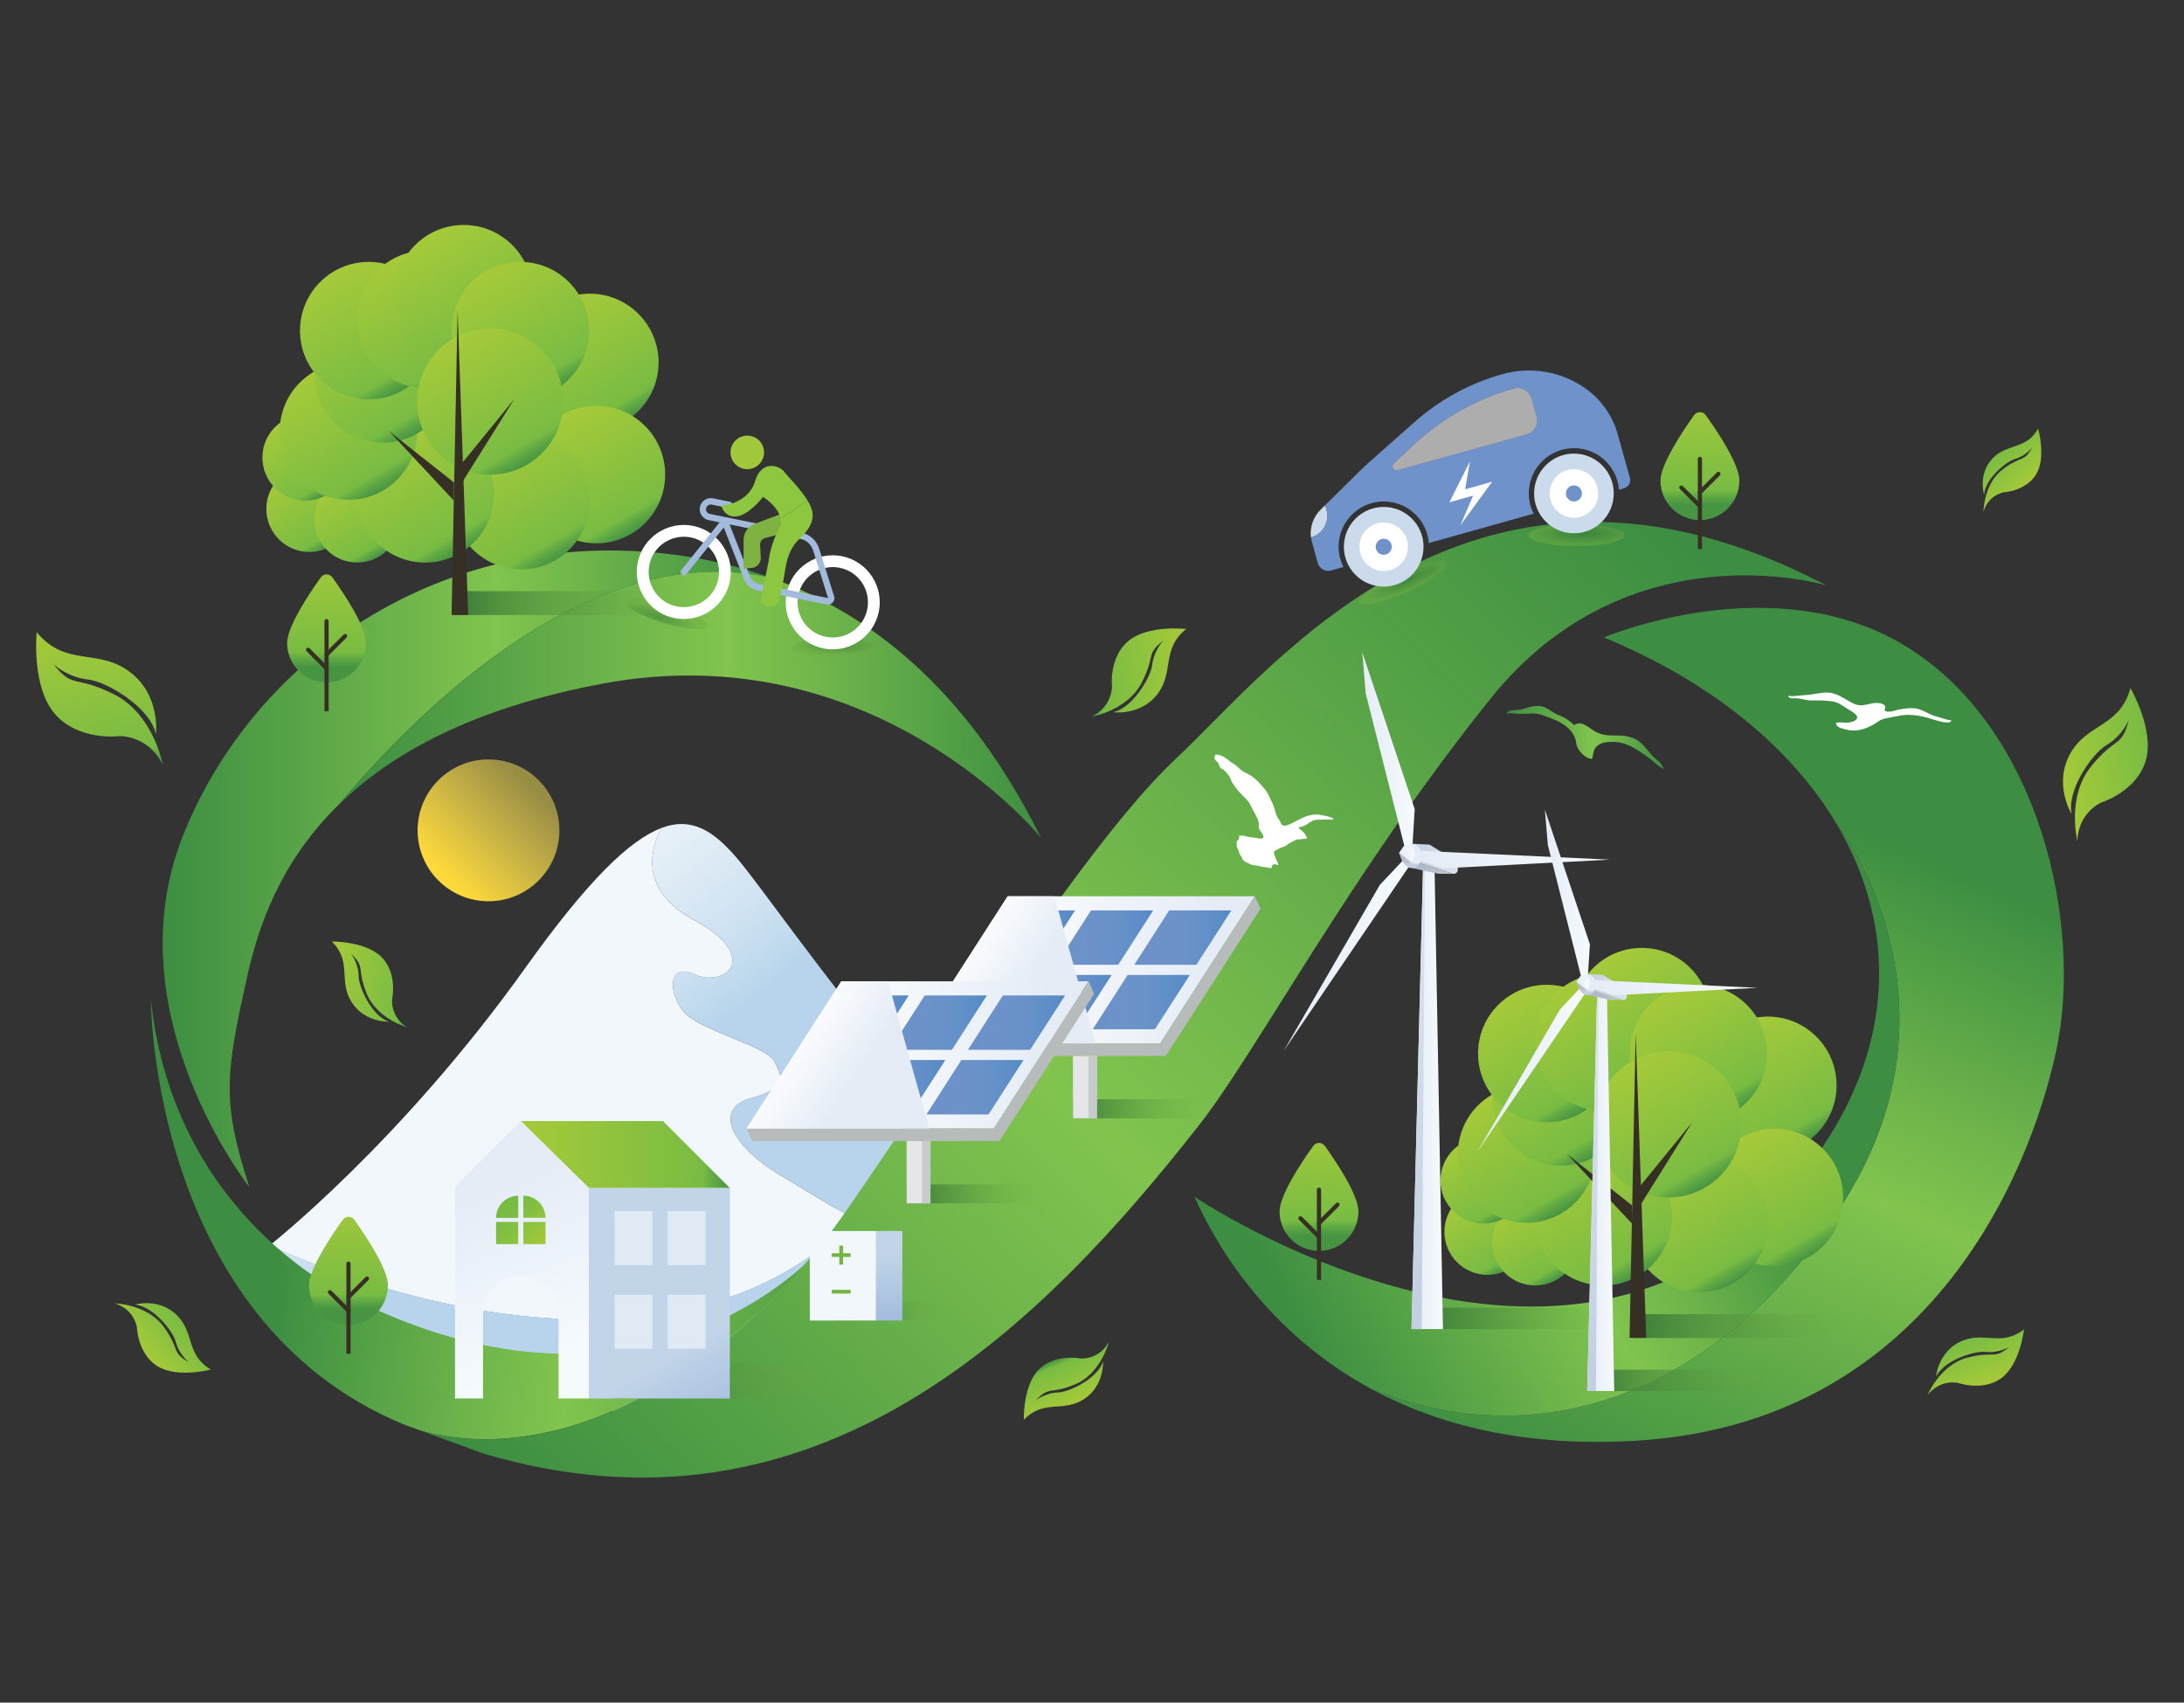 <?xml version="1.0" encoding="UTF-8"?>
<svg xmlns="http://www.w3.org/2000/svg" width="272" height="212" xmlns:xlink="http://www.w3.org/1999/xlink" viewBox="0 0 272 212">
  <rect x="0" y="0" width="272" height="212" fill="#333333" stroke="none"/>
  <defs>
    <style>
      .uuid-75b6780f-0051-406d-a27c-dd419b2e0aed {
        fill: none;
      }

      .uuid-0212fab4-ed31-4122-a849-565e4c9a3d1b {
        fill: #a1c73a;
      }

      .uuid-bafb2589-06fc-44d3-9cd7-fdaf2d3bf866 {
        fill: url(#uuid-bf92a9a8-5561-43f5-af79-e660821539b4);
      }

      .uuid-bafb2589-06fc-44d3-9cd7-fdaf2d3bf866, .uuid-dbc121af-2db5-4c7c-9086-b040614a022d, .uuid-e44aeb04-a8a1-4c1a-9567-bd6899c94dc8, .uuid-641e9b79-f8bd-4e95-92fa-216567177d59, .uuid-187ee925-0183-4a6f-9b62-9d42c9e9127c, .uuid-4b67cffe-e764-4e9a-a756-7dd3c2fc8d1a, .uuid-f300d600-3643-4d17-8725-49041309bb4e, .uuid-22d761a6-7a2b-417b-9bf9-ae01d34660ec, .uuid-e38db7be-1cd2-47a8-a715-6c1739d959ee, .uuid-0873f31f-430b-4dd2-9c7a-1e1653c44435, .uuid-8fce99e9-5466-4511-89e0-dec57e9456ce, .uuid-7fd8ebdf-dd4c-4071-a7e1-33618f5ead2b, .uuid-d4b16d6d-4023-48d1-8bbe-a0ced910d8b3, .uuid-a0dd9a0a-a3d3-4a09-a350-beb9824733a3 {
        mix-blend-mode: multiply;
      }

      .uuid-a35f3dd6-f4a9-4885-afee-3cdc737df26c {
        fill: url(#uuid-d686a5fe-87ed-46cd-9b4a-3f016b0c9800);
      }

      .uuid-7cf9264a-253c-4d21-b89c-5b64e3f3f93c {
        fill: url(#uuid-2de66f9d-f20b-4928-a1f3-f7c8722fed7c);
      }

      .uuid-f1585ba3-f26d-44c5-9c8a-3676081cfbed {
        fill: #8dc63f;
      }

      .uuid-5402322e-5dd2-45b4-bc79-37c5ff591f81 {
        fill: url(#uuid-64cf2a38-4103-4e02-9b0d-42864d59d883);
      }

      .uuid-65b06f2b-eec0-4514-9a9c-3e81dda10918 {
        fill: url(#uuid-f93ecac8-4d26-4191-b53d-3aaabf5c33b5);
      }

      .uuid-1029d5f5-6ca4-4398-bd5e-b4eb8a4fea71 {
        fill: url(#uuid-1f2dab93-c0a5-4972-80d7-848325382cad);
      }

      .uuid-01ba675e-4f9d-4ae3-be8a-6df1784698c9 {
        fill: url(#uuid-aecdf340-bf7b-43bc-933d-2243dab35bc2);
      }

      .uuid-3484f8ce-ef04-45f9-824d-875a118fc922 {
        fill: url(#uuid-2f6f8883-3892-4aa9-9003-706028654cd4);
      }

      .uuid-6c277f09-c14f-4516-86da-c870d971adf7 {
        fill: url(#uuid-1b20e99c-702a-4a2e-8d34-d9e318d1dbee);
      }

      .uuid-4f81becb-48ac-4da1-bbe6-5e7921e7f5e5 {
        fill: url(#uuid-cda91034-056b-4b5e-b0cd-dfb335a92638);
      }

      .uuid-0ebcad5b-1dbd-485a-a6bd-3e89e8d10602 {
        fill: url(#uuid-ed39810c-5505-4c97-b610-0d857bd5bcba);
      }

      .uuid-1bd9898b-1ca2-4dc8-80ea-15ca31006bfb {
        fill: url(#uuid-89ef0c63-4360-4067-b6a3-9775a80970ab);
      }

      .uuid-4651a764-7848-4b3d-a1f2-dfcba994f3d3 {
        fill: url(#uuid-d3d936d0-83ba-4cba-933c-fab970885d9d);
      }

      .uuid-f78df112-47a1-430a-b067-740ac386ad11 {
        fill: #9ecc3b;
      }

      .uuid-73245794-d9f8-4e7b-81f2-250750a37773 {
        fill: url(#uuid-c4ada903-1ea8-44e5-98a1-8d063ae6089e);
      }

      .uuid-043b43cf-7d30-4719-8d59-c84d51648e81 {
        fill: url(#uuid-646e6453-1b32-420e-9866-1a60e5dee531);
      }

      .uuid-dbc121af-2db5-4c7c-9086-b040614a022d {
        fill: url(#uuid-a99239a5-c369-4204-bf27-ea1b6dc0981e);
      }

      .uuid-dbc121af-2db5-4c7c-9086-b040614a022d, .uuid-641e9b79-f8bd-4e95-92fa-216567177d59, .uuid-187ee925-0183-4a6f-9b62-9d42c9e9127c, .uuid-be174fd4-537d-4e25-b58a-ce1d8930ec59, .uuid-7fd8ebdf-dd4c-4071-a7e1-33618f5ead2b {
        opacity: .5;
      }

      .uuid-e44aeb04-a8a1-4c1a-9567-bd6899c94dc8 {
        fill: url(#uuid-543c3f9b-975d-4c9e-a6a5-9cff225c8772);
      }

      .uuid-da832388-e5f9-42b6-80b0-0da49fc62ebd {
        fill: url(#uuid-ac93b592-c6ad-44e7-83dc-dd92ac54ab20);
      }

      .uuid-47db86b0-7c80-4dd1-8e3f-4c748e4297fc {
        fill: url(#uuid-ad4a807f-b0e2-4f2c-8831-2f05d82526b6);
      }

      .uuid-5a598096-82d8-4f16-ae69-c8b77452e1ed {
        fill: url(#uuid-8bbfc8f5-857d-4408-b1bd-7e57205380de);
      }

      .uuid-0774ab8d-a7ef-4140-aeab-94439fbc05fb {
        fill: #e6e5e7;
      }

      .uuid-793f03b7-c3ef-421b-b68d-2351a8ef693c {
        fill: url(#uuid-8ff94ce2-4225-46ca-8149-7d11b8b0e12a);
      }

      .uuid-1689f932-fe94-4ff8-ae35-3109f47cd95c {
        fill: url(#uuid-8df2c6d1-ab6c-4f84-a453-6f69210494b1);
      }

      .uuid-f8e82e78-e9c2-49ce-856c-8e95098e05b0 {
        fill: url(#uuid-a1c43bf6-1f3b-4723-9a68-bbe4cb1ce6f7);
      }

      .uuid-641e9b79-f8bd-4e95-92fa-216567177d59 {
        fill: url(#uuid-3adbba04-651c-4b3e-92d3-c40ca3ab6f65);
      }

      .uuid-29f4241b-e6bb-4d97-ad52-0d53dc44d924 {
        fill: url(#uuid-99a8aec3-d03d-4866-9c11-f263677b3ee1);
      }

      .uuid-d23fb96c-33d3-4836-a289-1a1b006cb73e {
        fill: url(#uuid-dadbf781-736f-4470-93eb-2cbfa4cc976a);
      }

      .uuid-187ee925-0183-4a6f-9b62-9d42c9e9127c {
        fill: url(#uuid-01b64431-d9ef-4093-bfc7-b3693ddf07ed);
      }

      .uuid-3b837235-bb1c-4ae9-a0df-285dd4ada421 {
        fill: url(#uuid-7fe706b9-7732-45ae-95d9-b197dc88a835);
      }

      .uuid-df73b530-0308-4630-b670-defe91008541 {
        fill: url(#uuid-833ed3ff-8cba-4a76-9e48-21ceb7cfceb5);
      }

      .uuid-6db73a7d-7d3d-434b-ac5a-00a109c22e6d {
        fill: url(#uuid-6473124d-b3d7-49ff-a7a6-7701db8f73df);
      }

      .uuid-d578a157-2392-4339-a9c4-a0e0c6638e57 {
        fill: url(#uuid-f4cecbc6-8399-446a-9061-16e9466da218);
      }

      .uuid-49de9753-f760-4f3f-9a0b-e9fcedec4c8d {
        fill: url(#uuid-5cd5a49c-1f8f-4aa6-b4a8-e62d5c6a65c9);
      }

      .uuid-551c7e92-fdea-4fb0-bd96-d4afe26aa476 {
        fill: url(#uuid-ffe84722-4229-42af-9f2e-6a13a285263f);
      }

      .uuid-be3be62b-c626-4950-adf6-85aef10e74ae {
        fill: url(#uuid-af4eaf9c-3050-4a3d-aba5-1cf4c9d3b612);
      }

      .uuid-be174fd4-537d-4e25-b58a-ce1d8930ec59, .uuid-9d0ebf08-a4b6-4a31-80dd-581fdaba8cd2, .uuid-cfa60fc5-b664-4ab6-8d11-ffa4bdd96554 {
        fill: #fff;
      }

      .uuid-9d0ebf08-a4b6-4a31-80dd-581fdaba8cd2 {
        opacity: .6;
      }

      .uuid-fe030450-4aa3-408c-a8d6-56f723356bda {
        fill: url(#uuid-669c672c-1290-4952-9b6b-8b581c3cea47);
      }

      .uuid-a1c9a7bb-7419-4fea-aec7-a9758af2f131 {
        fill: url(#uuid-eb7eb052-c4ec-4764-9c2e-30eacefc08b7);
      }

      .uuid-a30ef80f-edac-4e1d-9663-533652d34f21 {
        fill: url(#uuid-983dd285-4f22-4c05-a60a-8df1c286acbe);
      }

      .uuid-0e0eba89-99cb-4289-92cd-8e3f76d824cb {
        fill: #f2f7fc;
      }

      .uuid-7a9e5c2b-37d4-446a-893a-d17990edd147 {
        fill: url(#uuid-741371a4-b405-4426-9e1c-ae23687352ef);
      }

      .uuid-552d3ca6-7d4d-4b04-86d4-7f2bc764fa62 {
        fill: url(#uuid-9a5df267-0fa3-4efa-82fe-1da655c19127);
      }

      .uuid-3fd8719a-8ed0-4595-85da-b36f32307186 {
        fill: url(#uuid-9227b688-91a9-4059-a6b7-27d34582306c);
      }

      .uuid-041c2190-9356-40b1-972f-122c70d66207 {
        fill: url(#uuid-93d82e63-b064-4441-9293-07b6d777874c);
      }

      .uuid-d3b03e0a-9f6d-4faa-ac04-b26f6077a8a1 {
        fill: url(#uuid-2d50f49c-537e-4e82-9e01-8736549fa8a3);
      }

      .uuid-c9ce22d0-2302-471f-8bab-7d50de84e257 {
        fill: url(#uuid-f29b8d4b-28dc-4820-bfb4-607ec320d0e4);
      }

      .uuid-b1571960-6231-4c80-9fcc-bbc1821ee2ae {
        isolation: isolate;
      }

      .uuid-5d4e3c6a-7179-45a4-841f-de738275dfe3 {
        fill: #cbdbec;
      }

      .uuid-bd6aa9f6-8b5c-4570-bc5e-292f05cb8a6c {
        fill: url(#uuid-fa795035-d1a6-4cdd-9dd6-279d725ad391);
      }

      .uuid-4b67cffe-e764-4e9a-a756-7dd3c2fc8d1a {
        fill: url(#uuid-ccc03040-e9ae-459b-a969-edf994f4d015);
      }

      .uuid-ce7c8af7-4cfc-48ec-80b4-84b840c48910 {
        fill: url(#uuid-551f502c-fb4a-477e-ab45-811bf08dcaac);
      }

      .uuid-9e54c3f5-bcc1-4e48-920d-f2e644a1cd0e {
        fill: url(#uuid-6fe80098-3e6c-4d87-8d1a-f17a6a4b0021);
      }

      .uuid-00c93001-d09c-4805-919e-0623dd6a595d {
        clip-path: url(#uuid-4ed128dd-e295-4264-a477-164b1cba9c33);
      }

      .uuid-a087c22a-a88c-481e-a1ee-894e29e70f26 {
        fill: url(#uuid-5be01901-4bdf-419f-9c14-85bc6809c0bd);
      }

      .uuid-1dd7ab23-8a8a-4356-8953-e3d061f2e3fa {
        fill: url(#uuid-203dbff3-afce-4677-b848-14da67f880ea);
      }

      .uuid-1dd7ab23-8a8a-4356-8953-e3d061f2e3fa, .uuid-2310de6d-1338-4771-9e1d-5b92a317afd7 {
        opacity: .28;
      }

      .uuid-53f6dfdc-4370-4e0a-a4f9-824b42daf40d {
        fill: #7092ca;
      }

      .uuid-f1f9827c-755d-4f49-837e-16037d389662 {
        fill: url(#uuid-84f18f39-f1c6-4949-a02d-61503b2528b2);
      }

      .uuid-8d4e8bfc-1837-4f32-a73b-c986bd58db6e {
        fill: url(#uuid-9505fa95-9525-4e48-ba32-182114fd8c3d);
      }

      .uuid-f60dc136-9249-448a-afa0-4879e6d1e0e7 {
        fill: url(#uuid-e1759bde-795e-4b2c-9819-ccb1af15cccd);
      }

      .uuid-2de220f0-ad7d-41fd-bc1f-52973b395f3b {
        fill: url(#uuid-7c02d942-734a-4759-9ef5-c4ca84278cd9);
      }

      .uuid-e6c22718-5bb4-4319-b885-1379740b1fb1 {
        fill: url(#uuid-87f7d940-9619-4d12-b9c2-841e612c6f7f);
      }

      .uuid-dc77ceb1-f433-4286-b282-d998087d5ba8 {
        fill: url(#uuid-967c5917-b8ba-4ca9-8371-8359437bffc4);
      }

      .uuid-b7b573aa-b7cd-4a97-81d4-c69e73cc9ee1 {
        fill: url(#uuid-f02c52af-b0c7-4dc0-9f90-2ab336966942);
      }

      .uuid-8a118a56-2294-49de-8e95-6e4fc249cd2c {
        fill: url(#uuid-a1d82a44-88d6-4bfa-904c-0e310f7dcb11);
      }

      .uuid-77e58a7d-1442-48eb-83bf-8bac9b996358 {
        fill: url(#uuid-a0b7a7b0-c269-42f8-b314-13487e69e5ad);
      }

      .uuid-81052cef-cc8a-4698-a88f-c5432ba6475d {
        fill: #b8bbbc;
      }

      .uuid-21222b14-b24f-4c6f-89d7-745fd4d768e7 {
        fill: #6a8fc8;
      }

      .uuid-515c8d0f-bb45-4adb-b87e-e14e8b181871 {
        fill: url(#uuid-6e33918a-a3ee-4e34-b106-c499088fa8b7);
      }

      .uuid-3fd8482b-7d89-4f7f-b9ae-20f85c5a16cd {
        fill: url(#uuid-120f4085-4227-471e-92af-6c02721289d8);
      }

      .uuid-19d70851-93b5-4596-8f14-807173bdacea {
        fill: url(#uuid-e8fc168d-5ddb-4c40-895d-85af11ad45d9);
      }

      .uuid-f300d600-3643-4d17-8725-49041309bb4e {
        fill: url(#uuid-7e54b8b4-afed-457e-9f68-8c4603747fbb);
      }

      .uuid-138adf2e-32c4-4e19-9770-468d26c1f0a9 {
        fill: url(#uuid-7ae125a1-7f22-4241-8d53-f1fb810896bc);
      }

      .uuid-699a2e16-5299-4678-986a-cc8511a09752 {
        fill: url(#uuid-cbc6ece2-7ba6-47a6-b21e-a2240139cbb9);
      }

      .uuid-2cb61084-d038-4fdc-8911-e67b685193cc {
        fill: url(#uuid-9454a55d-1726-47fc-bd1b-94dbe5cc754a);
      }

      .uuid-c62f8fa7-c85e-42c8-8e3f-d96fc71a917e {
        fill: url(#uuid-6fa3a5f8-3ad2-4c9e-af36-a501e44ea490);
      }

      .uuid-22d761a6-7a2b-417b-9bf9-ae01d34660ec {
        fill: url(#uuid-f8f9eac1-3359-45bd-a374-e254b03576f3);
      }

      .uuid-78019688-20bc-4325-933f-ccd6ec610bcf {
        fill: url(#uuid-8294e293-a5c2-4743-a141-8dbd03142655);
      }

      .uuid-e38db7be-1cd2-47a8-a715-6c1739d959ee {
        fill: url(#uuid-dc5432e8-9416-4358-a60a-35869c1bc536);
      }

      .uuid-8ebf5c9d-155b-4890-91a8-e462cd29870b {
        fill: url(#uuid-31451ef8-3e65-4c7c-b4c1-84e3e08cd598);
      }

      .uuid-e2e521b2-d533-446b-bdcf-73386e2a8259 {
        fill: url(#uuid-8605bb38-6edc-4519-8836-0c7c8dd0b1f9);
      }

      .uuid-cd520078-0497-4d81-89b7-d8b489b18bf0 {
        fill: #75b443;
      }

      .uuid-e2c2c97e-3352-4bb1-8107-d2d4cb0acb52 {
        fill: url(#uuid-89004ef8-851f-48be-9815-74ad95459d89);
      }

      .uuid-b6c5082e-6413-49f3-8d14-3ce4332034da {
        fill: url(#uuid-6d7a9f8b-825e-4844-8953-e836d8d1a80c);
      }

      .uuid-a76b5bf2-f8fb-4153-88cc-bb42a895960b {
        fill: url(#uuid-dc3e8970-4d21-4415-8354-681a753c1d1a);
      }

      .uuid-51050602-0ac4-407c-89df-b029291b8d44 {
        fill: url(#uuid-789a1b85-1ebc-45ed-bf9f-eb65ae086bb1);
      }

      .uuid-2fbe2cce-37c8-40dd-a5c4-6df3ff96b96b {
        fill: url(#uuid-d9bcd2a5-076c-4f4d-8da0-2f78413e2ac8);
      }

      .uuid-54ee8b3e-1660-45cf-af47-fbfb204e83b2 {
        fill: url(#uuid-3d2dda2a-9fa4-45ca-a425-ba2be99045e4);
      }

      .uuid-0873f31f-430b-4dd2-9c7a-1e1653c44435 {
        fill: url(#uuid-481c2756-86c2-4f29-aa84-d571631e17ee);
      }

      .uuid-af3f9463-fd92-4eaf-9d8c-069ff6b9e59c {
        fill: url(#uuid-3f3c44e7-c913-45c7-b173-4eb6db1240a1);
      }

      .uuid-c3439e85-9d00-4931-8973-42e921795da3 {
        fill: url(#uuid-9499cb6c-2f60-4690-81e7-12817ffe1141);
      }

      .uuid-d0fa5b62-18b1-44eb-bcc9-06e97d0d2dc1 {
        fill: url(#uuid-fd7b19b1-c67d-4b64-8317-daaae1882678);
      }

      .uuid-42ed91d9-182b-42e3-b43a-b58212a340d3 {
        fill: url(#uuid-c144846b-ba9a-4c58-8d5f-c04cacb50afd);
      }

      .uuid-390d99ca-3e1d-462e-a499-0bed10dd7fa2 {
        fill: url(#uuid-e4d53a83-5057-4ac2-86cb-6c847d5f0d84);
      }

      .uuid-79ee7f3f-61f1-4553-8e27-2e63df1d9f28 {
        fill: url(#uuid-7f279f70-409f-43e2-8b66-bd6a2d76ee82);
      }

      .uuid-e8b078d6-35c0-498b-945a-af4c9dff20b9 {
        fill: url(#uuid-22b6a1fc-8c3c-4c4d-be28-50943d03c0e4);
      }

      .uuid-8fce99e9-5466-4511-89e0-dec57e9456ce {
        fill: url(#uuid-5fc48052-713a-4957-85d0-5f3a8ffe4e8a);
      }

      .uuid-7ef86c3d-f555-45ba-aa8a-42f37226cb61 {
        fill: url(#uuid-2d519d77-fc38-4a97-95a0-06589082fd95);
      }

      .uuid-343c21c3-2f13-45e2-9743-f4c2d871a78a {
        fill: #362f23;
      }

      .uuid-51826859-639f-4ec8-b529-5daa06f466fa {
        fill: url(#uuid-2323c73c-b9ad-4699-817e-1d75b1b6c0e2);
      }

      .uuid-d1adf2f0-5327-41e9-8ae2-d02066e4445a {
        fill: #a2bbdd;
      }

      .uuid-4a48ede6-cb7f-4f79-ae98-a797d1d6d84d {
        fill: url(#uuid-6fe9776b-4528-434e-8800-36d4caee7f64);
      }

      .uuid-7800b793-ad19-404e-961e-0cc50d8c040e {
        fill: #c8cbcb;
      }

      .uuid-13d7a96b-8a42-4e83-bb9c-683c86601693 {
        fill: url(#uuid-52fc1ddc-5c6e-4b4c-ac50-addb6cec70fc);
      }

      .uuid-576a67c8-ff32-4667-8c03-340c46bb80c9 {
        fill: url(#uuid-122a6200-c2f0-4a4f-bbf1-f4d925db63e4);
      }

      .uuid-6e2a7567-60e4-464a-bc81-d4f15079fb4d {
        fill: url(#uuid-8fa39d0e-f3e4-43a9-adb0-f118593c7ced);
      }

      .uuid-13b7517f-7ae5-436d-b6e4-3908be775688 {
        fill: url(#uuid-829516c2-4e8e-4762-814f-2a5c3de540e0);
      }

      .uuid-48a3e9ff-3cf1-4602-8a63-ae0f30920044 {
        fill: url(#uuid-4e223b44-bd2a-4a39-ae36-ada93ed2ab90);
      }

      .uuid-7fd8ebdf-dd4c-4071-a7e1-33618f5ead2b {
        fill: url(#uuid-51aaf277-7c76-4ad9-920d-713b7d2acaea);
      }

      .uuid-6373eda3-178e-4c3e-a652-30a22b872a8c {
        fill: url(#uuid-9397e172-0a20-4776-bf43-a8ddc031ccb3);
      }

      .uuid-94548f7f-258a-4e6d-a7a5-2c092c01fe7c {
        fill: url(#uuid-71d72011-0b0a-4e35-b192-99e61dff09f9);
      }

      .uuid-d4b16d6d-4023-48d1-8bbe-a0ced910d8b3 {
        fill: url(#uuid-82f5a22f-2365-4669-aec8-5129fa7a75ae);
      }

      .uuid-a0194984-b815-42aa-936f-0836a34f4e10 {
        fill: url(#uuid-17ab058d-3e46-41d0-9863-5dc76bdb43ff);
      }

      .uuid-a0dd9a0a-a3d3-4a09-a350-beb9824733a3 {
        fill: url(#uuid-2748c7df-1152-4baf-b00c-c0dd4ada74de);
      }

      .uuid-22e630a6-4dfc-41cf-b6f5-958a8857470d {
        fill: url(#uuid-2f2b2a9a-d6e2-41a9-8aa9-6454c4106ca2);
      }

      .uuid-102d6221-bff5-4ac8-825d-2c5e94726e5f {
        fill: url(#uuid-0d28489d-4e8e-4af9-b514-948b228dec97);
      }

      .uuid-cc9d8db9-d806-48c7-9395-0fe2a0a5474c {
        fill: #7092cb;
      }

      .uuid-dc89d66b-19d9-4b23-95bb-c508c2bd81db {
        clip-path: url(#uuid-2d599e13-adb2-42df-8da6-c0a6df434932);
      }

      .uuid-d0fdac5d-08eb-4672-b0d8-91dbad046e6d {
        fill: url(#uuid-eeae88c1-f235-45e6-b4a5-b9c27701e5a5);
      }

      .uuid-2f914855-a450-4eec-bcd7-8cf653301771 {
        fill: #7eb241;
      }

      .uuid-f598ee32-5b47-42b6-b4a4-6a935f04169e {
        fill: url(#uuid-afa8b53c-4234-49bc-9f86-4a968267a13d);
      }
    </style>
    <linearGradient id="uuid-203dbff3-afce-4677-b848-14da67f880ea" x1="52.86" y1="109.27" x2="75.24" y2="138.85" gradientUnits="userSpaceOnUse">
      <stop offset="0" stop-color="#b4d2dc" stop-opacity="0"/>
      <stop offset="1" stop-color="#1e7bc0"/>
    </linearGradient>
    <linearGradient id="uuid-4e223b44-bd2a-4a39-ae36-ada93ed2ab90" x1="192.49" y1="185.97" x2="229.8" y2="102.82" gradientUnits="userSpaceOnUse">
      <stop offset="0" stop-color="#3d8e42"/>
      <stop offset=".55" stop-color="#81c44e"/>
      <stop offset=".68" stop-color="#70b64b"/>
      <stop offset=".95" stop-color="#459543"/>
      <stop offset="1" stop-color="#3d8e42"/>
    </linearGradient>
    <linearGradient id="uuid-ed39810c-5505-4c97-b610-0d857bd5bcba" x1="161.85" y1="166.28" x2="218.63" y2="136.59" xlink:href="#uuid-4e223b44-bd2a-4a39-ae36-ada93ed2ab90"/>
    <linearGradient id="uuid-cbc6ece2-7ba6-47a6-b21e-a2240139cbb9" x1="20.27" y1="108.15" x2="96" y2="108.15" xlink:href="#uuid-4e223b44-bd2a-4a39-ae36-ada93ed2ab90"/>
    <linearGradient id="uuid-f93ecac8-4d26-4191-b53d-3aaabf5c33b5" x1="42.32" y1="87.76" x2="129.66" y2="87.76" xlink:href="#uuid-4e223b44-bd2a-4a39-ae36-ada93ed2ab90"/>
    <linearGradient id="uuid-84f18f39-f1c6-4949-a02d-61503b2528b2" x1="116.81" y1="157.94" x2="35.08" y2="151.54" xlink:href="#uuid-4e223b44-bd2a-4a39-ae36-ada93ed2ab90"/>
    <linearGradient id="uuid-f29b8d4b-28dc-4820-bfb4-607ec320d0e4" x1="203.59" y1="61.8" x2="71.46" y2="193.93" xlink:href="#uuid-4e223b44-bd2a-4a39-ae36-ada93ed2ab90"/>
    <linearGradient id="uuid-2748c7df-1152-4baf-b00c-c0dd4ada74de" x1="55.06" y1="75.1" x2="84.02" y2="75.1" gradientUnits="userSpaceOnUse">
      <stop offset="0" stop-color="#347439"/>
      <stop offset="1" stop-color="#70ae43" stop-opacity="0"/>
    </linearGradient>
    <linearGradient id="uuid-741371a4-b405-4426-9e1c-ae23687352ef" x1="35.85" y1="58.73" x2="41.21" y2="68.01" gradientUnits="userSpaceOnUse">
      <stop offset="0" stop-color="#a6ca39"/>
      <stop offset=".87" stop-color="#79bc43"/>
      <stop offset=".92" stop-color="#62aa43"/>
      <stop offset="1" stop-color="#479443"/>
    </linearGradient>
    <linearGradient id="uuid-ad4a807f-b0e2-4f2c-8831-2f05d82526b6" x1="41.81" y1="60.04" x2="47.17" y2="69.33" xlink:href="#uuid-741371a4-b405-4426-9e1c-ae23687352ef"/>
    <linearGradient id="uuid-2d50f49c-537e-4e82-9e01-8736549fa8a3" x1="35.36" y1="52.33" x2="40.72" y2="61.62" xlink:href="#uuid-741371a4-b405-4426-9e1c-ae23687352ef"/>
    <linearGradient id="uuid-c4ada903-1ea8-44e5-98a1-8d063ae6089e" x1="69.18" y1="37.72" x2="77.74" y2="52.54" xlink:href="#uuid-741371a4-b405-4426-9e1c-ae23687352ef"/>
    <linearGradient id="uuid-99a8aec3-d03d-4866-9c11-f263677b3ee1" x1="70" y1="51.68" x2="78.56" y2="66.5" xlink:href="#uuid-741371a4-b405-4426-9e1c-ae23687352ef"/>
    <linearGradient id="uuid-22b6a1fc-8c3c-4c4d-be28-50943d03c0e4" x1="60.63" y1="54.92" x2="69.18" y2="69.74" xlink:href="#uuid-741371a4-b405-4426-9e1c-ae23687352ef"/>
    <linearGradient id="uuid-a1d82a44-88d6-4bfa-904c-0e310f7dcb11" x1="48.68" y1="54.08" x2="57.24" y2="68.9" xlink:href="#uuid-741371a4-b405-4426-9e1c-ae23687352ef"/>
    <linearGradient id="uuid-9505fa95-9525-4e48-ba32-182114fd8c3d" x1="39.12" y1="46.27" x2="47.68" y2="61.09" xlink:href="#uuid-741371a4-b405-4426-9e1c-ae23687352ef"/>
    <linearGradient id="uuid-5be01901-4bdf-419f-9c14-85bc6809c0bd" x1="43.41" y1="39.15" x2="51.96" y2="53.98" xlink:href="#uuid-741371a4-b405-4426-9e1c-ae23687352ef"/>
    <linearGradient id="uuid-9499cb6c-2f60-4690-81e7-12817ffe1141" x1="41.65" y1="33.75" x2="50.2" y2="48.58" xlink:href="#uuid-741371a4-b405-4426-9e1c-ae23687352ef"/>
    <linearGradient id="uuid-669c672c-1290-4952-9b6b-8b581c3cea47" x1="48.77" y1="32.35" x2="57.32" y2="47.17" xlink:href="#uuid-741371a4-b405-4426-9e1c-ae23687352ef"/>
    <linearGradient id="uuid-3d2dda2a-9fa4-45ca-a425-ba2be99045e4" x1="53.48" y1="29.16" x2="62.03" y2="43.98" xlink:href="#uuid-741371a4-b405-4426-9e1c-ae23687352ef"/>
    <linearGradient id="uuid-2f2b2a9a-d6e2-41a9-8aa9-6454c4106ca2" x1="60.52" y1="33.75" x2="69.07" y2="48.58" xlink:href="#uuid-741371a4-b405-4426-9e1c-ae23687352ef"/>
    <linearGradient id="uuid-1b20e99c-702a-4a2e-8d34-d9e318d1dbee" x1="56.51" y1="42.12" x2="65.6" y2="57.88" xlink:href="#uuid-741371a4-b405-4426-9e1c-ae23687352ef"/>
    <linearGradient id="uuid-82f5a22f-2365-4669-aec8-5129fa7a75ae" x1="201.77" y1="165.11" x2="230.74" y2="165.11" xlink:href="#uuid-2748c7df-1152-4baf-b00c-c0dd4ada74de"/>
    <linearGradient id="uuid-e1759bde-795e-4b2c-9819-ccb1af15cccd" x1="182.57" y1="148.74" x2="187.93" y2="158.02" xlink:href="#uuid-741371a4-b405-4426-9e1c-ae23687352ef"/>
    <linearGradient id="uuid-31451ef8-3e65-4c7c-b4c1-84e3e08cd598" x1="188.52" y1="150.06" x2="193.88" y2="159.34" xlink:href="#uuid-741371a4-b405-4426-9e1c-ae23687352ef"/>
    <linearGradient id="uuid-9454a55d-1726-47fc-bd1b-94dbe5cc754a" x1="182.08" y1="142.35" x2="187.44" y2="151.63" xlink:href="#uuid-741371a4-b405-4426-9e1c-ae23687352ef"/>
    <linearGradient id="uuid-64cf2a38-4103-4e02-9b0d-42864d59d883" x1="215.9" y1="127.73" x2="224.45" y2="142.55" xlink:href="#uuid-741371a4-b405-4426-9e1c-ae23687352ef"/>
    <linearGradient id="uuid-7f279f70-409f-43e2-8b66-bd6a2d76ee82" x1="216.71" y1="141.7" x2="225.27" y2="156.52" xlink:href="#uuid-741371a4-b405-4426-9e1c-ae23687352ef"/>
    <linearGradient id="uuid-7fe706b9-7732-45ae-95d9-b197dc88a835" x1="207.34" y1="144.94" x2="215.9" y2="159.76" xlink:href="#uuid-741371a4-b405-4426-9e1c-ae23687352ef"/>
    <linearGradient id="uuid-eeae88c1-f235-45e6-b4a5-b9c27701e5a5" x1="195.4" y1="144.09" x2="203.95" y2="158.91" xlink:href="#uuid-741371a4-b405-4426-9e1c-ae23687352ef"/>
    <linearGradient id="uuid-89ef0c63-4360-4067-b6a3-9775a80970ab" x1="185.84" y1="136.29" x2="194.39" y2="151.11" xlink:href="#uuid-741371a4-b405-4426-9e1c-ae23687352ef"/>
    <linearGradient id="uuid-8294e293-a5c2-4743-a141-8dbd03142655" x1="190.12" y1="129.17" x2="198.68" y2="143.99" xlink:href="#uuid-741371a4-b405-4426-9e1c-ae23687352ef"/>
    <linearGradient id="uuid-7ae125a1-7f22-4241-8d53-f1fb810896bc" x1="188.36" y1="123.77" x2="196.92" y2="138.59" xlink:href="#uuid-741371a4-b405-4426-9e1c-ae23687352ef"/>
    <linearGradient id="uuid-cda91034-056b-4b5e-b0cd-dfb335a92638" x1="195.48" y1="122.37" x2="204.04" y2="137.19" xlink:href="#uuid-741371a4-b405-4426-9e1c-ae23687352ef"/>
    <linearGradient id="uuid-dadbf781-736f-4470-93eb-2cbfa4cc976a" x1="200.19" y1="119.18" x2="208.75" y2="134" xlink:href="#uuid-741371a4-b405-4426-9e1c-ae23687352ef"/>
    <linearGradient id="uuid-aecdf340-bf7b-43bc-933d-2243dab35bc2" x1="207.23" y1="123.77" x2="215.79" y2="138.59" xlink:href="#uuid-741371a4-b405-4426-9e1c-ae23687352ef"/>
    <linearGradient id="uuid-6fa3a5f8-3ad2-4c9e-af36-a501e44ea490" x1="203.22" y1="132.13" x2="212.32" y2="147.89" xlink:href="#uuid-741371a4-b405-4426-9e1c-ae23687352ef"/>
    <linearGradient id="uuid-833ed3ff-8cba-4a76-9e48-21ceb7cfceb5" x1="55.32" y1="108.92" x2="66.19" y2="98.04" gradientUnits="userSpaceOnUse">
      <stop offset="0" stop-color="#fed93b"/>
      <stop offset="1" stop-color="#fee758" stop-opacity=".5"/>
    </linearGradient>
    <linearGradient id="uuid-5fc48052-713a-4957-85d0-5f3a8ffe4e8a" x1="174.5" y1="164.16" x2="200.49" y2="164.16" xlink:href="#uuid-2748c7df-1152-4baf-b00c-c0dd4ada74de"/>
    <linearGradient id="uuid-c144846b-ba9a-4c58-8d5f-c04cacb50afd" x1="835.53" y1="136.86" x2="839.45" y2="136.86" gradientTransform="translate(1015.24) rotate(-180) scale(1 -1)" gradientUnits="userSpaceOnUse">
      <stop offset="0" stop-color="#f5fafd"/>
      <stop offset="1" stop-color="#e5ecf6"/>
    </linearGradient>
    <linearGradient id="uuid-d3d936d0-83ba-4cba-933c-fab970885d9d" x1="838.62" y1="111.85" x2="838.62" y2="162.4" gradientTransform="translate(1015.24) rotate(-180) scale(1 -1)" gradientUnits="userSpaceOnUse">
      <stop offset="0" stop-color="#dbe3eb"/>
      <stop offset="1" stop-color="#c4d0e2"/>
    </linearGradient>
    <linearGradient id="uuid-fd7b19b1-c67d-4b64-8317-daaae1882678" x1="839.05" y1="93.35" x2="845.58" y2="93.35" xlink:href="#uuid-c144846b-ba9a-4c58-8d5f-c04cacb50afd"/>
    <linearGradient id="uuid-7c02d942-734a-4759-9ef5-c4ca84278cd9" x1="839.68" y1="119.04" x2="855.38" y2="119.04" xlink:href="#uuid-c144846b-ba9a-4c58-8d5f-c04cacb50afd"/>
    <linearGradient id="uuid-6fe80098-3e6c-4d87-8d1a-f17a6a4b0021" x1="833.69" y1="106.93" x2="839.44" y2="106.93" xlink:href="#uuid-d3d936d0-83ba-4cba-933c-fab970885d9d"/>
    <linearGradient id="uuid-646e6453-1b32-420e-9866-1a60e5dee531" x1="834.3" y1="108.14" x2="839.64" y2="108.14" gradientTransform="translate(1015.24) rotate(-180) scale(1 -1)" gradientUnits="userSpaceOnUse">
      <stop offset="0" stop-color="#c0c7ce"/>
      <stop offset="1" stop-color="#abb6c6"/>
    </linearGradient>
    <linearGradient id="uuid-f02c52af-b0c7-4dc0-9f90-2ab336966942" x1="814.74" y1="107.02" x2="839.05" y2="107.02" xlink:href="#uuid-c144846b-ba9a-4c58-8d5f-c04cacb50afd"/>
    <linearGradient id="uuid-8ff94ce2-4225-46ca-8149-7d11b8b0e12a" x1="839.9" y1="106.59" x2="839.44" y2="106.56" xlink:href="#uuid-c144846b-ba9a-4c58-8d5f-c04cacb50afd"/>
    <linearGradient id="uuid-8605bb38-6edc-4519-8836-0c7c8dd0b1f9" x1="839.05" y1="106.33" x2="841.01" y2="106.33" xlink:href="#uuid-c144846b-ba9a-4c58-8d5f-c04cacb50afd"/>
    <clipPath id="uuid-2d599e13-adb2-42df-8da6-c0a6df434932">
      <ellipse class="uuid-75b6780f-0051-406d-a27c-dd419b2e0aed" cx="175.8" cy="106.56" rx="1.27" ry="1.5"/>
    </clipPath>
    <linearGradient id="uuid-d9bcd2a5-076c-4f4d-8da0-2f78413e2ac8" x1="839.41" y1="106.9" x2="839.45" y2="107.68" xlink:href="#uuid-d3d936d0-83ba-4cba-933c-fab970885d9d"/>
    <linearGradient id="uuid-2323c73c-b9ad-4699-817e-1d75b1b6c0e2" x1="839.51" y1="106.85" x2="841.01" y2="106.85" xlink:href="#uuid-646e6453-1b32-420e-9866-1a60e5dee531"/>
    <linearGradient id="uuid-481c2756-86c2-4f29-aa84-d571631e17ee" x1="196.32" y1="171.88" x2="222.31" y2="171.88" xlink:href="#uuid-2748c7df-1152-4baf-b00c-c0dd4ada74de"/>
    <linearGradient id="uuid-5cd5a49c-1f8f-4aa6-b4a8-e62d5c6a65c9" x1="814.21" y1="148.61" x2="817.58" y2="148.61" xlink:href="#uuid-c144846b-ba9a-4c58-8d5f-c04cacb50afd"/>
    <linearGradient id="uuid-8fa39d0e-f3e4-43a9-adb0-f118593c7ced" x1="816.86" y1="127.13" x2="816.86" y2="170.56" xlink:href="#uuid-d3d936d0-83ba-4cba-933c-fab970885d9d"/>
    <linearGradient id="uuid-2f6f8883-3892-4aa9-9003-706028654cd4" x1="817.23" y1="111.23" x2="822.84" y2="111.23" xlink:href="#uuid-c144846b-ba9a-4c58-8d5f-c04cacb50afd"/>
    <linearGradient id="uuid-120f4085-4227-471e-92af-6c02721289d8" x1="817.77" y1="133.3" x2="831.26" y2="133.3" xlink:href="#uuid-c144846b-ba9a-4c58-8d5f-c04cacb50afd"/>
    <linearGradient id="uuid-a0b7a7b0-c269-42f8-b314-13487e69e5ad" x1="812.63" y1="122.9" x2="817.57" y2="122.9" xlink:href="#uuid-d3d936d0-83ba-4cba-933c-fab970885d9d"/>
    <linearGradient id="uuid-122a6200-c2f0-4a4f-bbf1-f4d925db63e4" x1="813.15" y1="123.94" x2="817.74" y2="123.94" xlink:href="#uuid-646e6453-1b32-420e-9866-1a60e5dee531"/>
    <linearGradient id="uuid-8df2c6d1-ab6c-4f84-a453-6f69210494b1" x1="796.34" y1="122.97" x2="817.23" y2="122.97" xlink:href="#uuid-c144846b-ba9a-4c58-8d5f-c04cacb50afd"/>
    <linearGradient id="uuid-17ab058d-3e46-41d0-9863-5dc76bdb43ff" x1="817.96" y1="122.6" x2="817.56" y2="122.58" xlink:href="#uuid-c144846b-ba9a-4c58-8d5f-c04cacb50afd"/>
    <linearGradient id="uuid-2de66f9d-f20b-4928-a1f3-f7c8722fed7c" x1="817.23" y1="122.39" x2="818.91" y2="122.39" xlink:href="#uuid-c144846b-ba9a-4c58-8d5f-c04cacb50afd"/>
    <clipPath id="uuid-4ed128dd-e295-4264-a477-164b1cba9c33">
      <ellipse class="uuid-75b6780f-0051-406d-a27c-dd419b2e0aed" cx="197.67" cy="122.58" rx="1.09" ry="1.29"/>
    </clipPath>
    <linearGradient id="uuid-789a1b85-1ebc-45ed-bf9f-eb65ae086bb1" x1="817.54" y1="122.87" x2="817.57" y2="123.54" xlink:href="#uuid-d3d936d0-83ba-4cba-933c-fab970885d9d"/>
    <linearGradient id="uuid-967c5917-b8ba-4ca9-8371-8359437bffc4" x1="817.62" y1="122.83" x2="818.91" y2="122.83" xlink:href="#uuid-646e6453-1b32-420e-9866-1a60e5dee531"/>
    <radialGradient id="uuid-a99239a5-c369-4204-bf27-ea1b6dc0981e" cx="196.56" cy="63.7" fx="196.56" fy="63.7" r="5.91" gradientTransform="translate(.51 51.78) scale(1 .23)" gradientUnits="userSpaceOnUse">
      <stop offset="0" stop-color="#347439"/>
      <stop offset="1" stop-color="#70ae43"/>
    </radialGradient>
    <radialGradient id="uuid-3adbba04-651c-4b3e-92d3-c40ca3ab6f65" cx="229.92" cy="-211.81" fx="229.92" fy="-211.81" r="5.91" gradientTransform="translate(-54.3 116.95) scale(1 .21)" xlink:href="#uuid-a99239a5-c369-4204-bf27-ea1b6dc0981e"/>
    <linearGradient id="uuid-e4d53a83-5057-4ac2-86cb-6c847d5f0d84" x1="211.71" y1="48.36" x2="211.71" y2="62.87" xlink:href="#uuid-741371a4-b405-4426-9e1c-ae23687352ef"/>
    <linearGradient id="uuid-52fc1ddc-5c6e-4b4c-ac50-addb6cec70fc" x1="164.27" y1="139.35" x2="164.27" y2="153.87" xlink:href="#uuid-741371a4-b405-4426-9e1c-ae23687352ef"/>
    <linearGradient id="uuid-ac93b592-c6ad-44e7-83dc-dd92ac54ab20" x1="40.67" y1="68.56" x2="40.67" y2="83.08" xlink:href="#uuid-741371a4-b405-4426-9e1c-ae23687352ef"/>
    <linearGradient id="uuid-e8fc168d-5ddb-4c40-895d-85af11ad45d9" x1="43.4" y1="148.56" x2="43.4" y2="163.07" xlink:href="#uuid-741371a4-b405-4426-9e1c-ae23687352ef"/>
    <radialGradient id="uuid-51aaf277-7c76-4ad9-920d-713b7d2acaea" cx="103.81" cy="85.61" fx="103.81" fy="85.61" r="5.28" gradientTransform="translate(.51 60.65) scale(1 .23)" xlink:href="#uuid-a99239a5-c369-4204-bf27-ea1b6dc0981e"/>
    <radialGradient id="uuid-01b64431-d9ef-4093-bfc7-b3693ddf07ed" cx="-231.69" cy="-194.45" fx="-231.69" fy="-194.45" r="5.28" gradientTransform="translate(37.59 307.25) rotate(90) scale(1 .23)" xlink:href="#uuid-a99239a5-c369-4204-bf27-ea1b6dc0981e"/>
    <linearGradient id="uuid-dc5432e8-9416-4358-a60a-35869c1bc536" x1="132.63" y1="138.06" x2="150" y2="138.06" xlink:href="#uuid-2748c7df-1152-4baf-b00c-c0dd4ada74de"/>
    <linearGradient id="uuid-71d72011-0b0a-4e35-b192-99e61dff09f9" x1="120.41" y1="120.76" x2="151.42" y2="120.76" gradientUnits="userSpaceOnUse">
      <stop offset="0" stop-color="#fff"/>
      <stop offset="1" stop-color="#e5ecf6"/>
    </linearGradient>
    <linearGradient id="uuid-1f2dab93-c0a5-4972-80d7-848325382cad" x1="116.62" y1="124.78" x2="128.71" y2="124.78" xlink:href="#uuid-203dbff3-afce-4677-b848-14da67f880ea"/>
    <linearGradient id="uuid-87f7d940-9619-4d12-b9c2-841e612c6f7f" x1="126.35" y1="124.78" x2="138.44" y2="124.78" xlink:href="#uuid-203dbff3-afce-4677-b848-14da67f880ea"/>
    <linearGradient id="uuid-2d519d77-fc38-4a97-95a0-06589082fd95" x1="136.09" y1="124.78" x2="148.18" y2="124.78" xlink:href="#uuid-203dbff3-afce-4677-b848-14da67f880ea"/>
    <linearGradient id="uuid-983dd285-4f22-4c05-a60a-8df1c286acbe" x1="121.79" y1="116.74" x2="133.88" y2="116.74" xlink:href="#uuid-203dbff3-afce-4677-b848-14da67f880ea"/>
    <linearGradient id="uuid-93d82e63-b064-4441-9293-07b6d777874c" x1="131.53" y1="116.74" x2="143.62" y2="116.74" xlink:href="#uuid-203dbff3-afce-4677-b848-14da67f880ea"/>
    <linearGradient id="uuid-dc3e8970-4d21-4415-8354-681a753c1d1a" x1="141.26" y1="116.74" x2="153.35" y2="116.74" xlink:href="#uuid-203dbff3-afce-4677-b848-14da67f880ea"/>
    <linearGradient id="uuid-7e54b8b4-afed-457e-9f68-8c4603747fbb" x1="118.75" y1="118.3" x2="127.25" y2="123.88" xlink:href="#uuid-71d72011-0b0a-4e35-b192-99e61dff09f9"/>
    <linearGradient id="uuid-543c3f9b-975d-4c9e-a6a5-9cff225c8772" x1="111.92" y1="148.65" x2="129.28" y2="148.65" xlink:href="#uuid-2748c7df-1152-4baf-b00c-c0dd4ada74de"/>
    <linearGradient id="uuid-8bbfc8f5-857d-4408-b1bd-7e57205380de" x1="99.69" y1="131.35" x2="130.71" y2="131.35" xlink:href="#uuid-71d72011-0b0a-4e35-b192-99e61dff09f9"/>
    <linearGradient id="uuid-829516c2-4e8e-4762-814f-2a5c3de540e0" x1="95.9" y1="135.37" x2="107.99" y2="135.37" xlink:href="#uuid-203dbff3-afce-4677-b848-14da67f880ea"/>
    <linearGradient id="uuid-3f3c44e7-c913-45c7-b173-4eb6db1240a1" x1="105.64" y1="135.37" x2="117.73" y2="135.37" xlink:href="#uuid-203dbff3-afce-4677-b848-14da67f880ea"/>
    <linearGradient id="uuid-9a5df267-0fa3-4efa-82fe-1da655c19127" x1="115.38" y1="135.37" x2="127.47" y2="135.37" xlink:href="#uuid-203dbff3-afce-4677-b848-14da67f880ea"/>
    <linearGradient id="uuid-9397e172-0a20-4776-bf43-a8ddc031ccb3" x1="101.08" y1="127.33" x2="113.17" y2="127.33" xlink:href="#uuid-203dbff3-afce-4677-b848-14da67f880ea"/>
    <linearGradient id="uuid-eb7eb052-c4ec-4764-9c2e-30eacefc08b7" x1="110.81" y1="127.33" x2="122.9" y2="127.33" xlink:href="#uuid-203dbff3-afce-4677-b848-14da67f880ea"/>
    <linearGradient id="uuid-d686a5fe-87ed-46cd-9b4a-3f016b0c9800" x1="120.55" y1="127.33" x2="132.64" y2="127.33" xlink:href="#uuid-203dbff3-afce-4677-b848-14da67f880ea"/>
    <linearGradient id="uuid-bf92a9a8-5561-43f5-af79-e660821539b4" x1="98.04" y1="128.89" x2="106.54" y2="134.47" xlink:href="#uuid-71d72011-0b0a-4e35-b192-99e61dff09f9"/>
    <linearGradient id="uuid-ccc03040-e9ae-459b-a969-edf994f4d015" x1="103.41" y1="163.25" x2="117.88" y2="163.25" xlink:href="#uuid-2748c7df-1152-4baf-b00c-c0dd4ada74de"/>
    <linearGradient id="uuid-9227b688-91a9-4059-a6b7-27d34582306c" x1="110.75" y1="164.64" x2="110.75" y2="156.26" gradientUnits="userSpaceOnUse">
      <stop offset="0" stop-color="#a2bbdd"/>
      <stop offset="1" stop-color="#c1d4e8"/>
    </linearGradient>
    <linearGradient id="uuid-f8f9eac1-3359-45bd-a374-e254b03576f3" x1="74.65" y1="171.9" x2="104.48" y2="171.9" xlink:href="#uuid-2748c7df-1152-4baf-b00c-c0dd4ada74de"/>
    <linearGradient id="uuid-0d28489d-4e8e-4af9-b514-948b228dec97" x1="64.86" y1="143.76" x2="90.9" y2="143.76" xlink:href="#uuid-741371a4-b405-4426-9e1c-ae23687352ef"/>
    <linearGradient id="uuid-6d7a9f8b-825e-4844-8953-e836d8d1a80c" x1="91.59" y1="177.71" x2="85.85" y2="167.61" xlink:href="#uuid-9227b688-91a9-4059-a6b7-27d34582306c"/>
    <linearGradient id="uuid-89004ef8-851f-48be-9815-74ad95459d89" x1="68.54" y1="169.3" x2="59.36" y2="147.87" gradientTransform="matrix(1,0,0,1,0,0)" xlink:href="#uuid-c144846b-ba9a-4c58-8d5f-c04cacb50afd"/>
    <linearGradient id="uuid-afa8b53c-4234-49bc-9f86-4a968267a13d" x1="67.61" y1="155.6" x2="63.44" y2="151.24" gradientUnits="userSpaceOnUse">
      <stop offset="0" stop-color="#a6ca39"/>
      <stop offset="1" stop-color="#79bc43"/>
    </linearGradient>
    <linearGradient id="uuid-af4eaf9c-3050-4a3d-aba5-1cf4c9d3b612" x1="187.72" y1="91.83" x2="207.29" y2="91.83" xlink:href="#uuid-4e223b44-bd2a-4a39-ae36-ada93ed2ab90"/>
    <linearGradient id="uuid-6473124d-b3d7-49ff-a7a6-7701db8f73df" x1="165.24" y1="288.64" x2="176.87" y2="288.64" gradientTransform="translate(35.52 -152.14) rotate(-11.86)" gradientUnits="userSpaceOnUse">
      <stop offset="0" stop-color="#a6ca39"/>
      <stop offset="1" stop-color="#79bc43"/>
    </linearGradient>
    <linearGradient id="uuid-ffe84722-4229-42af-9f2e-6a13a285263f" x1="1944.2" y1="679.6" x2="1950.42" y2="679.6" gradientTransform="translate(282.74 2231.8) rotate(-110.26)" xlink:href="#uuid-6473124d-b3d7-49ff-a7a6-7701db8f73df"/>
    <linearGradient id="uuid-551f502c-fb4a-477e-ab45-811bf08dcaac" x1="3195.09" y1="-755.89" x2="3201.31" y2="-755.89" gradientTransform="translate(-1878.48 2848.73) rotate(-41.41)" xlink:href="#uuid-6473124d-b3d7-49ff-a7a6-7701db8f73df"/>
    <linearGradient id="uuid-fa795035-d1a6-4cdd-9dd6-279d725ad391" x1="-987.58" y1="1211.64" x2="-969.01" y2="1211.64" gradientTransform="translate(-1048.59 1227.16) rotate(81.85) scale(1 -1)" gradientUnits="userSpaceOnUse">
      <stop offset="0" stop-color="#a6ca39"/>
      <stop offset=".87" stop-color="#79bc43"/>
      <stop offset=".92" stop-color="#62aa43"/>
      <stop offset="1" stop-color="#479443"/>
    </linearGradient>
    <linearGradient id="uuid-a1c43bf6-1f3b-4723-9a68-bbe4cb1ce6f7" x1="-1040.3" y1="784.09" x2="-1027.2" y2="784.09" gradientTransform="translate(-983.89 -561.6) rotate(172.64) scale(1 -1)" xlink:href="#uuid-fa795035-d1a6-4cdd-9dd6-279d725ad391"/>
    <linearGradient id="uuid-6e33918a-a3ee-4e34-b106-c499088fa8b7" x1="-37.65" y1="-12.86" x2="-26" y2="-12.86" gradientTransform="translate(74.14 142.22) rotate(13.24)" xlink:href="#uuid-fa795035-d1a6-4cdd-9dd6-279d725ad391"/>
    <linearGradient id="uuid-6fe9776b-4528-434e-8800-36d4caee7f64" x1="614.8" y1="901.35" x2="620.81" y2="901.35" gradientTransform="translate(-445.65 1099.07) rotate(-113.61)" xlink:href="#uuid-fa795035-d1a6-4cdd-9dd6-279d725ad391"/>
    <linearGradient id="uuid-f4cecbc6-8399-446a-9061-16e9466da218" x1="2254.7" y1="992.91" x2="2260.01" y2="992.91" gradientTransform="translate(1052.42 2390.6) rotate(-132.72)" xlink:href="#uuid-6473124d-b3d7-49ff-a7a6-7701db8f73df"/>
  </defs>
  <g class="uuid-b1571960-6231-4c80-9fcc-bbc1821ee2ae">
    <g id="uuid-e7b7485a-f4a0-4fba-9f88-8bb005c071ec" data-name="Layer 1">
      <g id="uuid-a1ec9d9b-8d33-4868-b6dc-e9409ab94004" data-name="Environmental Sustainability Concept Illustration">
        <g id="uuid-4b504084-7540-4ee4-95e8-270544ea5df2" data-name="Mountain">
          <path class="uuid-0e0eba89-99cb-4289-92cd-8e3f76d824cb" d="M106.51,151.69c-2.88-1.31-6.12-3.49-8.89-5.09-6.73-3.9-8.82-8.63-4.04-9.88s3.74-2.88,2.82-4.61-8.11-3.57-10.59-5.51c-2.48-1.94-3.08-6.99.67-5.28,3.75,1.71,8.5-2.14-.07-6.79-7.97-4.32-4.5-10.59-3.99-11.44-3.98,1.47-9.21,6.52-17.07,17.53-15.47,21.66-31.76,34.45-31.76,34.45,0,0,47.05,22.89,72.92-3.37Z"/>
          <path class="uuid-0e0eba89-99cb-4289-92cd-8e3f76d824cb" d="M136.52,150.47c-12.78,2.87-39.25-37.31-44.83-43.72-2.74-3.15-5.42-5.09-9.27-3.67-.52.85-3.98,7.12,3.99,11.44,8.56,4.65,3.81,8.5.07,6.79-3.75-1.71-3.15,3.34-.67,5.28,2.48,1.94,9.66,3.78,10.59,5.51s1.97,3.37-2.82,4.61-2.7,5.98,4.04,9.88c2.77,1.6,6.01,3.78,8.89,5.09-25.87,26.26-72.92,3.37-72.92,3.37,53.84,50.99,115.72-7.46,102.93-4.59Z"/>
          <path class="uuid-1dd7ab23-8a8a-4356-8953-e3d061f2e3fa" d="M136.52,150.47c-12.78,2.87-39.25-37.31-44.83-43.72-2.74-3.15-5.42-5.09-9.27-3.67-.52.85-3.98,7.12,3.99,11.44,8.56,4.65,3.81,8.5.07,6.79-3.75-1.71-3.15,3.34-.67,5.28,2.48,1.94,9.66,3.78,10.59,5.51s1.97,3.37-2.82,4.61-2.7,5.98,4.04,9.88c2.77,1.6,6.01,3.78,8.89,5.09-25.87,26.26-72.92,3.37-72.92,3.37,53.84,50.99,115.72-7.46,102.93-4.59Z"/>
        </g>
        <g id="uuid-7fbc55bd-4d28-449b-819b-3cc1cdc4b7ba" data-name="Infinity">
          <path class="uuid-48a3e9ff-3cf1-4602-8a63-ae0f30920044" d="M237.59,80.61c-16.52-10.3-37.84-1.24-37.84-1.24,13.42,5.55,23.36,13.76,28.99,23.24h0s16.62,21.16,1.39,46.23c-12.79,21.05-34.91,33.76-59.16,24.21h0c8.11,4.35,18.78,7.17,32.69,6.35,36.24-2.13,49.04-32.87,52.41-48.5,3.38-15.63-1.95-39.98-18.48-50.28Z"/>
          <path class="uuid-0ebcad5b-1dbd-485a-a6bd-3e89e8d10602" d="M230.13,148.84c15.23-25.07-1.39-46.23-1.39-46.23h0c8.61,14.49,7.12,31.92-7.49,47.3-27.81,29.27-72.49-.89-72.49-.89,2.74,6.13,9.18,17.05,22.21,24.03h0c24.25,9.55,46.37-3.16,59.16-24.21Z"/>
          <path class="uuid-699a2e16-5299-4678-986a-cc8511a09752" d="M96,71.94h0c-4.07-1.46-8.56-2.53-13.52-3.05-27.72-2.93-50.9,13.06-59.7,35.18-8.79,22.12,8.26,43.71,8.26,43.71-3.46-10.66-2.93-14.12-.27-26.12,1.41-6.36,4.17-14.44,11.53-21.58,10.52-12.49,31.67-33.05,53.69-28.13Z"/>
          <path class="uuid-65b06f2b-eec0-4514-9a9c-3e81dda10918" d="M129.66,104.33c-5.25-10.5-14.99-25.68-33.65-32.39h0c-22.01-4.92-43.17,15.64-53.69,28.13,6.52-6.33,16.65-11.92,32.65-14.93,34.05-6.4,54.69,19.19,54.69,19.19Z"/>
          <path class="uuid-f1f9827c-755d-4f49-837e-16037d389662" d="M101.67,156.03s-21.32,23.99-57.83,5.6c0,0-22.12-9.54-25.05-37.15,0,0,0,39.81,31.45,52.87l2.09.76c6.23,1.85,25.72,4.6,49.34-22.08Z"/>
          <path class="uuid-c9ce22d0-2302-471f-8bab-7d50de84e257" d="M146.45,94.47c-11.11,10.39-28.13,37.63-40.94,56.13-4.17,6.02-9.13,11.45-14.79,16.09-18.54,15.17-33.14,12.98-38.38,11.43l7.89,2.88s0,0,.01,0c41.83,12.39,69.78-16.29,89.14-40.96,7.1-9.05,18.92-31.45,36.24-53.03,17.32-21.59,41.84-14.12,41.84-14.12-43.71-22.92-68.76,10.13-81.02,21.59Z"/>
        </g>
        <g id="uuid-a748f87c-f1b5-43a1-8a11-3d93c75c81c7" data-name="Tree">
          <g id="uuid-7d1e2b5e-747d-4fa7-9a75-85dd28c1baec" data-name="Tree">
            <rect class="uuid-a0dd9a0a-a3d3-4a09-a350-beb9824733a3" x="56.72" y="73.61" width="26.87" height="2.97"/>
            <g id="uuid-3d94ddfb-e005-4ee4-a4ef-22b33245ed29" data-name="Tree">
              <circle class="uuid-7a9e5c2b-37d4-446a-893a-d17990edd147" cx="38.53" cy="63.37" r="5.36"/>
              <circle class="uuid-47db86b0-7c80-4dd1-8e3f-4c748e4297fc" cx="44.49" cy="64.68" r="5.36"/>
              <circle class="uuid-d3b03e0a-9f6d-4faa-ac04-b26f6077a8a1" cx="38.04" cy="56.97" r="5.36"/>
              <circle class="uuid-73245794-d9f8-4e7b-81f2-250750a37773" cx="73.46" cy="45.13" r="8.56"/>
              <circle class="uuid-29f4241b-e6bb-4d97-ad52-0d53dc44d924" cx="74.28" cy="59.09" r="8.56"/>
              <circle class="uuid-e8b078d6-35c0-498b-945a-af4c9dff20b9" cx="64.9" cy="62.33" r="8.56"/>
              <circle class="uuid-8a118a56-2294-49de-8e95-6e4fc249cd2c" cx="52.96" cy="61.49" r="8.56"/>
              <circle class="uuid-8d4e8bfc-1837-4f32-a73b-c986bd58db6e" cx="43.4" cy="53.68" r="8.56"/>
              <circle class="uuid-a087c22a-a88c-481e-a1ee-894e29e70f26" cx="47.69" cy="46.56" r="8.56"/>
              <circle class="uuid-c3439e85-9d00-4931-8973-42e921795da3" cx="45.92" cy="41.17" r="8.56"/>
              <circle class="uuid-fe030450-4aa3-408c-a8d6-56f723356bda" cx="53.04" cy="39.76" r="8.56"/>
              <circle class="uuid-54ee8b3e-1660-45cf-af47-fbfb204e83b2" cx="57.75" cy="36.57" r="8.56"/>
              <circle class="uuid-22e630a6-4dfc-41cf-b6f5-958a8857470d" cx="64.8" cy="41.17" r="8.56"/>
              <circle class="uuid-6c277f09-c14f-4516-86da-c870d971adf7" cx="61.05" cy="50" r="9.1"/>
              <g>
                <polygon class="uuid-343c21c3-2f13-45e2-9743-f4c2d871a78a" points="56.24 76.58 56.99 38.64 58.31 76.58 56.24 76.58"/>
                <polygon class="uuid-343c21c3-2f13-45e2-9743-f4c2d871a78a" points="56.52 62.33 48.45 53.68 56.54 60.08 56.52 62.33"/>
                <polygon class="uuid-343c21c3-2f13-45e2-9743-f4c2d871a78a" points="57.27 58.01 64.03 49.72 57.27 60.52 57.27 58.01"/>
              </g>
            </g>
          </g>
          <g id="uuid-485df607-f8ac-4973-89e0-6c437b653d07" data-name="Tree">
            <rect class="uuid-d4b16d6d-4023-48d1-8bbe-a0ced910d8b3" x="203.43" y="163.63" width="26.87" height="2.97"/>
            <g id="uuid-f773a6bf-892b-4d6a-acf4-f7ee54ebf3ef" data-name="Tree">
              <circle class="uuid-f60dc136-9249-448a-afa0-4879e6d1e0e7" cx="185.25" cy="153.38" r="5.36"/>
              <circle class="uuid-8ebf5c9d-155b-4890-91a8-e462cd29870b" cx="191.2" cy="154.7" r="5.36"/>
              <circle class="uuid-2cb61084-d038-4fdc-8911-e67b685193cc" cx="184.76" cy="146.99" r="5.36"/>
              <circle class="uuid-5402322e-5dd2-45b4-bc79-37c5ff591f81" cx="220.17" cy="135.14" r="8.56"/>
              <circle class="uuid-79ee7f3f-61f1-4553-8e27-2e63df1d9f28" cx="220.99" cy="149.11" r="8.56"/>
              <circle class="uuid-3b837235-bb1c-4ae9-a0df-285dd4ada421" cx="211.62" cy="152.35" r="8.56"/>
              <circle class="uuid-d0fdac5d-08eb-4672-b0d8-91dbad046e6d" cx="199.67" cy="151.5" r="8.56"/>
              <circle class="uuid-1bd9898b-1ca2-4dc8-80ea-15ca31006bfb" cx="190.12" cy="143.7" r="8.56"/>
              <circle class="uuid-78019688-20bc-4325-933f-ccd6ec610bcf" cx="194.4" cy="136.58" r="8.56"/>
              <circle class="uuid-138adf2e-32c4-4e19-9770-468d26c1f0a9" cx="192.64" cy="131.18" r="8.56"/>
              <circle class="uuid-4f81becb-48ac-4da1-bbe6-5e7921e7f5e5" cx="199.76" cy="129.78" r="8.56"/>
              <circle class="uuid-d23fb96c-33d3-4836-a289-1a1b006cb73e" cx="204.47" cy="126.59" r="8.56"/>
              <circle class="uuid-01ba675e-4f9d-4ae3-be8a-6df1784698c9" cx="211.51" cy="131.18" r="8.56"/>
              <circle class="uuid-c62f8fa7-c85e-42c8-8e3f-d96fc71a917e" cx="207.77" cy="140.01" r="9.1"/>
              <g>
                <polygon class="uuid-343c21c3-2f13-45e2-9743-f4c2d871a78a" points="202.95 166.59 203.71 128.65 205.02 166.59 202.95 166.59"/>
                <polygon class="uuid-343c21c3-2f13-45e2-9743-f4c2d871a78a" points="203.24 152.35 195.16 143.7 203.26 150.09 203.24 152.35"/>
                <polygon class="uuid-343c21c3-2f13-45e2-9743-f4c2d871a78a" points="203.99 148.02 210.75 139.74 203.99 150.54 203.99 148.02"/>
              </g>
            </g>
          </g>
        </g>
        <circle id="uuid-34131530-f42e-46ca-b81c-0d15a3624cb0" data-name="Sun" class="uuid-df73b530-0308-4630-b670-defe91008541" cx="60.84" cy="103.39" r="8.83"/>
        <g id="uuid-6fa81f19-dd9d-4cf2-a535-8ce30fcd736d" data-name="Windmill">
          <g id="uuid-0094a198-9d41-4f54-99d7-71c9f0468c45" data-name="Windmill">
            <rect class="uuid-8fce99e9-5466-4511-89e0-dec57e9456ce" x="175.99" y="162.83" width="24.11" height="2.67"/>
            <path class="uuid-42ed91d9-182b-42e3-b43a-b58212a340d3" d="M178.67,108.46l1.04,57.03h-3.92s1.43-57.04,1.43-57.04c0-.13.11-.24.24-.24h.97c.13,0,.24.11.24.24Z"/>
            <polygon class="uuid-4651a764-7848-4b3d-a1f2-dfcba994f3d3" points="177.22 108.22 175.79 165.5 177.07 165.5 177.46 108.22 177.22 108.22"/>
            <polygon class="uuid-d0fa5b62-18b1-44eb-bcc9-06e97d0d2dc1" points="175.92 105.16 176.19 100.74 169.66 81.22 170.09 86.35 174.94 105.49 175.92 105.16"/>
            <polygon class="uuid-2de220f0-ad7d-41fd-bc1f-52973b395f3b" points="175.56 107.77 159.87 130.86 171.85 110.18 174.64 107.22 175.56 107.77"/>
            <path class="uuid-9e54c3f5-bcc1-4e48-920d-f2e644a1cd0e" d="M175.8,105.06l2.24.11,3.26,2.02c.14.08.22.23.23.39l.03.72c0,.27-.21.5-.48.5h-.13s-4.14-1.32-4.14-1.32l-1-2.42Z"/>
            <polygon class="uuid-043b43cf-7d30-4719-8d59-c84d51648e81" points="180.94 108.8 179.18 108.8 175.6 108.04 176.8 107.48 180.94 108.8"/>
            <polygon class="uuid-b7b573aa-b7cd-4a97-81d4-c69e73cc9ee1" points="176.19 105.91 200.51 107.04 179.71 108.12 176.34 107.02 176.19 105.91"/>
            <ellipse class="uuid-793f03b7-c3ef-421b-b68d-2351a8ef693c" cx="175.8" cy="106.56" rx="1.27" ry="1.5"/>
            <path class="uuid-e2e521b2-d533-446b-bdcf-73386e2a8259" d="M174.24,106.18l.59-.84s.04-.03.05-.04h.01s0,0,0,0c.12-.08.26-.13.4-.13.5,0,.9.52.9,1.17,0,.43-.18.81-.45,1.01h0s0,0,0,0c-.13.1-.28.15-.44.15-.49,0-.79-.73-1.06-1.32h0Z"/>
            <g class="uuid-dc89d66b-19d9-4b23-95bb-c508c2bd81db">
              <path class="uuid-2fbe2cce-37c8-40dd-a5c4-6df3ff96b96b" d="M176.8,107.48s-.53.27-1.06-.13-1.1-.13-1.1-.13l.31,1.16,1.05-.08.96-.39-.17-.43Z"/>
            </g>
            <path class="uuid-51826859-639f-4ec8-b529-5daa06f466fa" d="M175.74,107.35l-1.5-1.17.3.84s.5.84,1.21.33Z"/>
          </g>
          <g id="uuid-56822966-2059-4943-9f94-cafbe78fd228" data-name="Windmill">
            <rect class="uuid-0873f31f-430b-4dd2-9c7a-1e1653c44435" x="197.81" y="170.55" width="24.11" height="2.67"/>
            <path class="uuid-49de9753-f760-4f3f-9a0b-e9fcedec4c8d" d="M200.14,124.21l.9,49h-3.37s1.23-49,1.23-49c0-.11.09-.2.21-.2h.83c.11,0,.21.09.21.2Z"/>
            <polygon class="uuid-6e2a7567-60e4-464a-bc81-d4f15079fb4d" points="198.9 124.01 197.67 173.22 198.76 173.22 199.1 124.01 198.9 124.01"/>
            <polygon class="uuid-3484f8ce-ef04-45f9-824d-875a118fc922" points="197.77 121.38 198.01 117.58 192.4 100.81 192.77 105.21 196.93 121.66 197.77 121.38"/>
            <polygon class="uuid-3fd8482b-7d89-4f7f-b9ae-20f85c5a16cd" points="197.47 123.62 183.98 143.46 194.28 125.69 196.67 123.15 197.47 123.62"/>
            <path class="uuid-77e58a7d-1442-48eb-83bf-8bac9b996358" d="M197.67,121.29l1.92.09,2.8,1.74c.12.07.19.2.2.34l.02.62c0,.23-.18.43-.41.43h-.11s-3.56-1.14-3.56-1.14l-.86-2.08Z"/>
            <polygon class="uuid-576a67c8-ff32-4667-8c03-340c46bb80c9" points="202.09 124.51 200.58 124.51 197.51 123.85 198.54 123.37 202.09 124.51"/>
            <polygon class="uuid-1689f932-fe94-4ff8-ae35-3109f47cd95c" points="198.01 122.02 218.9 123 201.03 123.92 198.14 122.97 198.01 122.02"/>
            <ellipse class="uuid-a0194984-b815-42aa-936f-0836a34f4e10" cx="197.67" cy="122.58" rx="1.09" ry="1.29"/>
            <path class="uuid-7cf9264a-253c-4d21-b89c-5b64e3f3f93c" d="M196.33,122.25l.5-.72s.03-.02.05-.04h0s0,0,0,0c.1-.07.22-.11.35-.11.43,0,.77.45.77,1,0,.37-.16.7-.39.87h0s0,0,0,0c-.11.08-.24.13-.38.13-.43,0-.67-.63-.91-1.14h0Z"/>
            <g class="uuid-00c93001-d09c-4805-919e-0623dd6a595d">
              <path class="uuid-51050602-0ac4-407c-89df-b029291b8d44" d="M198.54,123.37s-.46.23-.92-.11-.95-.11-.95-.11l.27.99.91-.07.83-.33-.14-.37Z"/>
            </g>
            <path class="uuid-dc77ceb1-f433-4286-b282-d998087d5ba8" d="M197.62,123.26l-1.29-1,.25.72s.43.72,1.04.28Z"/>
          </g>
        </g>
        <g id="uuid-fdcb3153-82df-4d57-b281-2bec86e4d1fc" data-name="Car">
          <ellipse class="uuid-dbc121af-2db5-4c7c-9086-b040614a022d" cx="196.33" cy="66.65" rx="5.96" ry="1.35"/>
          <ellipse class="uuid-641e9b79-f8bd-4e95-92fa-216567177d59" cx="174.76" cy="72.57" rx="5.96" ry="1.21" transform="translate(-14.35 79.36) rotate(-24.61)"/>
          <g>
            <path class="uuid-f78df112-47a1-430a-b067-740ac386ad11" d="M165.2,63.49c-.05-.19-.12-.36-.21-.53l-.51.51c-.92.91-1.35,2.18-1.2,3.44,0,0,0,0,0,0,1.47-.41,2.33-1.94,1.92-3.42Z"/>
            <path class="uuid-5d4e3c6a-7179-45a4-841f-de738275dfe3" d="M165.2,63.49c-.05-.19-.12-.36-.21-.53l-.51.51c-.92.91-1.35,2.18-1.2,3.44,0,0,0,0,0,0,1.47-.41,2.33-1.94,1.92-3.42Z"/>
            <g>
              <path class="uuid-53f6dfdc-4370-4e0a-a4f9-824b42daf40d" d="M202.98,59.45l-1.52-5.42c-.63-2.25-2.01-4.22-3.9-5.59-3.02-2.18-6.88-2.86-10.46-1.85-4.05,1.14-7.78,3.17-10.93,5.96l-6.22,5.51-4.96,4.89c.09.17.16.34.21.53.41,1.47-.45,3.01-1.92,3.42,0,0,0,0,0,0,.03.21.06.42.12.63l.72,2.57c.2.72.94,1.13,1.66.93l1.53-.43c-.16-.32-.29-.65-.39-1.01-.84-2.99.91-6.1,3.9-6.94s6.1.91,6.94,3.9c.1.36.16.71.19,1.07l13.05-3.66c-.16-.32-.29-.65-.39-1.01-.84-2.99.91-6.1,3.9-6.94,2.99-.84,6.1.91,6.94,3.9.1.36.16.71.19,1.07l.59-.17c.59-.16.93-.77.76-1.36ZM190.13,54.09l-16.08,4.45c-.5.14-.85-.49-.47-.84l2.42-2.27c3.55-3.32,7.85-5.75,12.53-7.06h0c.93-.26,1.9.28,2.16,1.22l.66,2.34c.26.94-.29,1.91-1.22,2.17Z"/>
              <path class="uuid-9d0ebf08-a4b6-4a31-80dd-581fdaba8cd2" d="M190.7,49.59c-.26-.93-1.23-1.48-2.16-1.22h0c-4.68,1.31-8.98,3.74-12.53,7.06l-2.42,2.27c-.38.36-.03.98.47.84l16.08-4.45c.94-.26,1.48-1.23,1.22-2.17l-.66-2.34Z"/>
            </g>
            <polygon class="uuid-cfa60fc5-b664-4ab6-8d11-ffa4bdd96554" points="183.07 57.46 180.51 62.54 183.47 61.71 181.88 65.4 185.84 59.98 182.47 60.93 183.07 57.46"/>
            <circle class="uuid-5d4e3c6a-7179-45a4-841f-de738275dfe3" cx="172.33" cy="68.08" r="4.96"/>
            <circle class="uuid-cfa60fc5-b664-4ab6-8d11-ffa4bdd96554" cx="172.33" cy="68.08" r="3.02"/>
            <circle class="uuid-cc9d8db9-d806-48c7-9395-0fe2a0a5474c" cx="172.33" cy="68.08" r="1"/>
            <circle class="uuid-5d4e3c6a-7179-45a4-841f-de738275dfe3" cx="196.02" cy="61.44" r="4.96"/>
            <circle class="uuid-cfa60fc5-b664-4ab6-8d11-ffa4bdd96554" cx="196.02" cy="61.44" r="3.02"/>
            <circle class="uuid-cc9d8db9-d806-48c7-9395-0fe2a0a5474c" cx="196.02" cy="61.44" r="1"/>
          </g>
        </g>
        <g id="uuid-eb940195-1f11-466a-bcd9-1fe57b0d4845" data-name="Plants">
          <g id="uuid-b65ee3d7-c5d9-4382-8c90-a7f04f2d38d4" data-name="Plants">
            <path class="uuid-390d99ca-3e1d-462e-a499-0bed10dd7fa2" d="M216.62,59.85c0,2.71-2.2,4.91-4.91,4.91s-4.91-2.2-4.91-4.91c0-2.06,2.82-6.25,4.19-8.16.36-.5,1.09-.5,1.45,0,1.37,1.91,4.19,6.1,4.19,8.16Z"/>
            <path class="uuid-343c21c3-2f13-45e2-9743-f4c2d871a78a" d="M211.71,56.88h0c.14,0,.26.12.26.26v11.23h-.52v-11.23c0-.14.12-.26.26-.26Z"/>
            <rect class="uuid-343c21c3-2f13-45e2-9743-f4c2d871a78a" x="210.29" y="59.97" width=".52" height="3.79" rx=".26" ry=".26" transform="translate(17.93 167) rotate(-45)"/>
            <rect class="uuid-343c21c3-2f13-45e2-9743-f4c2d871a78a" x="212.6" y="58.26" width=".52" height="3.79" rx=".26" ry=".26" transform="translate(320.84 253.21) rotate(-135)"/>
          </g>
          <g id="uuid-4df3bd1d-e510-42d6-b73b-f87f6debeae8" data-name="Plants">
            <path class="uuid-13d7a96b-8a42-4e83-bb9c-683c86601693" d="M169.18,150.85c0,2.71-2.2,4.91-4.91,4.91s-4.91-2.2-4.91-4.91c0-2.06,2.82-6.25,4.19-8.16.36-.5,1.09-.5,1.45,0,1.37,1.91,4.19,6.1,4.19,8.16Z"/>
            <path class="uuid-343c21c3-2f13-45e2-9743-f4c2d871a78a" d="M164.27,147.87h0c.14,0,.26.12.26.26v11.23h-.52v-11.23c0-.14.12-.26.26-.26Z"/>
            <rect class="uuid-343c21c3-2f13-45e2-9743-f4c2d871a78a" x="162.86" y="150.96" width=".52" height="3.79" rx=".26" ry=".26" transform="translate(-60.31 160.11) rotate(-45)"/>
            <rect class="uuid-343c21c3-2f13-45e2-9743-f4c2d871a78a" x="165.17" y="149.26" width=".52" height="3.79" rx=".26" ry=".26" transform="translate(175.52 375.01) rotate(-135)"/>
          </g>
          <g id="uuid-677436de-a2e5-4635-b94b-72686d7cb1da" data-name="Plants">
            <path class="uuid-da832388-e5f9-42b6-80b0-0da49fc62ebd" d="M45.58,80.06c0,2.71-2.2,4.91-4.91,4.91s-4.91-2.2-4.91-4.91c0-2.06,2.82-6.25,4.19-8.16.36-.5,1.09-.5,1.45,0,1.37,1.91,4.19,6.1,4.19,8.16Z"/>
            <path class="uuid-343c21c3-2f13-45e2-9743-f4c2d871a78a" d="M40.67,77.08h0c.14,0,.26.12.26.26v11.23h-.52v-11.23c0-.14.12-.26.26-.26Z"/>
            <rect class="uuid-343c21c3-2f13-45e2-9743-f4c2d871a78a" x="39.26" y="80.17" width=".52" height="3.79" rx=".26" ry=".26" transform="translate(-46.45 51.98) rotate(-45)"/>
            <rect class="uuid-343c21c3-2f13-45e2-9743-f4c2d871a78a" x="41.57" y="78.47" width=".52" height="3.79" rx=".26" ry=".26" transform="translate(14.58 166.76) rotate(-135)"/>
          </g>
          <g id="uuid-76792a81-11ee-4d8b-84d5-026e2e0b9289" data-name="Plants">
            <path class="uuid-19d70851-93b5-4596-8f14-807173bdacea" d="M48.31,160.05c0,2.71-2.2,4.91-4.91,4.91s-4.91-2.2-4.91-4.91c0-2.06,2.82-6.25,4.19-8.16.36-.5,1.09-.5,1.45,0,1.37,1.91,4.19,6.1,4.19,8.16Z"/>
            <path class="uuid-343c21c3-2f13-45e2-9743-f4c2d871a78a" d="M43.4,157.08h0c.14,0,.26.12.26.26v11.23h-.52v-11.23c0-.14.12-.26.26-.26Z"/>
            <rect class="uuid-343c21c3-2f13-45e2-9743-f4c2d871a78a" x="41.99" y="160.17" width=".52" height="3.79" rx=".26" ry=".26" transform="translate(-102.22 77.34) rotate(-45)"/>
            <rect class="uuid-343c21c3-2f13-45e2-9743-f4c2d871a78a" x="44.3" y="158.46" width=".52" height="3.79" rx=".26" ry=".26" transform="translate(-37.32 305.25) rotate(-135)"/>
          </g>
        </g>
        <g id="uuid-4348fd1d-54d3-4743-8551-d17653db5eab" data-name="Riding man">
          <ellipse class="uuid-7fd8ebdf-dd4c-4071-a7e1-33618f5ead2b" cx="103.93" cy="80.64" rx="5.32" ry="1.2"/>
          <ellipse class="uuid-187ee925-0183-4a6f-9b62-9d42c9e9127c" cx="82.99" cy="76.43" rx="1.2" ry="5.32" transform="translate(-14.05 133.97) rotate(-73.31)"/>
          <g>
            <circle class="uuid-0212fab4-ed31-4122-a849-565e4c9a3d1b" cx="93.07" cy="56.33" r="2.09"/>
            <path class="uuid-cfa60fc5-b664-4ab6-8d11-ffa4bdd96554" d="M90.9,72.39c-.65,3.17-3.74,5.21-6.91,4.57s-5.21-3.74-4.57-6.91c.65-3.17,3.74-5.21,6.91-4.57,3.17.65,5.21,3.74,4.57,6.91ZM86.04,66.92c-2.37-.48-4.69,1.05-5.17,3.42-.48,2.37,1.05,4.69,3.42,5.17s4.69-1.05,5.17-3.42-1.05-4.69-3.42-5.17Z"/>
            <path class="uuid-cfa60fc5-b664-4ab6-8d11-ffa4bdd96554" d="M109.45,76.17c-.65,3.17-3.74,5.21-6.91,4.57-3.17-.65-5.21-3.74-4.57-6.91s3.74-5.21,6.91-4.57c3.17.65,5.21,3.74,4.57,6.91ZM104.59,70.7c-2.37-.48-4.69,1.05-5.17,3.42s1.05,4.69,3.42,5.17c2.37.48,4.69-1.05,5.17-3.42s-1.05-4.69-3.42-5.17Z"/>
            <path class="uuid-d1adf2f0-5327-41e9-8ae2-d02066e4445a" d="M85.09,71.61c-.06-.01-.12-.04-.17-.08-.17-.14-.2-.39-.06-.56l4.76-5.93-1.37-.28c-.75-.15-1.23-.89-1.08-1.63s.89-1.23,1.63-1.08l2.12.43c.21.04.35.25.31.47s-.25.35-.47.31l-2.12-.43c-.32-.07-.63.14-.7.46s.14.63.46.7l1.89.39s.04,0,.06.02c.02,0,.04,0,.06,0l9.4,1.92c1.04.21,1.89.98,2.21,1.99l1.86,5.93c.09.27.02.56-.17.78-.19.21-.47.31-.75.25l-8.64-1.76c-.72-.15-1.33-.64-1.62-1.31,0,0,0,0,0-.01l-2.56-6.51-4.67,5.82c-.1.12-.25.17-.39.14ZM93.44,71.86c.19.43.58.75,1.05.85l8.64,1.76s0,0,0,0l-1.86-5.93c-.23-.74-.85-1.3-1.61-1.45l-8.8-1.79,2.58,6.58Z"/>
            <path class="uuid-2f914855-a450-4eec-bcd7-8cf653301771" d="M97.37,63.96l-3.33,1.25c-.85.3-1.43,1.11-1.43,2.01v3.6s1.05-.11,1.05-.11c.65-.07,1.13-.63,1.09-1.28l-.09-1.59c-.02-.4.24-.75.62-.85l1.36-.35,1.01-1.34-.28-1.33Z"/>
            <path class="uuid-f1585ba3-f26d-44c5-9c8a-3676081cfbed" d="M101.15,63.66c-.08-.41-.28-.85-.55-1.3l-3.38,2.21c.12.52.02.85.02.85-1.34,2.32-1.5,4.38-1.5,4.38l-1.04,5.12c1.24,1.51,2.29-.07,2.29-.07,0,0,.51-1.95.8-3.91.29-1.96.97-3.01,1.52-3.58.55-.57,2.2-1.93,1.86-3.69Z"/>
            <path class="uuid-f1585ba3-f26d-44c5-9c8a-3676081cfbed" d="M94.03,59.94c-.82,2.79-4.19,3.04-4.19,3.04,0,0,.35,1.48,1.89,1.32,1.54-.15,3.31-2.43,3.31-2.43,1.53,1.04,2.03,2.03,2.18,2.7l3.38-2.21c-.9-1.5-2.55-3.08-2.94-3.63-.5-.72-2.81-1.58-3.63,1.21Z"/>
          </g>
        </g>
        <g id="uuid-2a07a8cb-7326-4449-b09e-6970730659c4" data-name="Solar cell">
          <g id="uuid-b623ceba-5e5f-456d-8efc-9d38a841c423" data-name="Solar cell">
            <g id="uuid-0200215c-eb32-4154-b43b-fd00221e98c1" data-name="Solar cell">
              <g>
                <rect class="uuid-e38db7be-1cd2-47a8-a715-6c1739d959ee" x="133.63" y="136.88" width="16.11" height="2.37"/>
                <polygon class="uuid-94548f7f-258a-4e6d-a7a5-2c092c01fe7c" points="156.27 111.6 125.5 111.6 113.7 129.93 144.47 129.93 156.27 111.6"/>
                <polygon class="uuid-81052cef-cc8a-4698-a88f-c5432ba6475d" points="156.99 113.15 156.27 111.6 144.47 129.93 145.19 131.49 156.99 113.15"/>
                <polygon class="uuid-81052cef-cc8a-4698-a88f-c5432ba6475d" points="114.41 131.49 113.7 129.93 144.47 129.93 145.19 131.49 114.41 131.49"/>
                <g>
                  <polygon class="uuid-21222b14-b24f-4c6f-89d7-745fd4d768e7" points="124.35 128.16 128.71 121.4 120.97 121.4 116.62 128.16 124.35 128.16"/>
                  <polygon class="uuid-21222b14-b24f-4c6f-89d7-745fd4d768e7" points="134.09 128.16 138.44 121.4 130.71 121.4 126.35 128.16 134.09 128.16"/>
                  <polygon class="uuid-21222b14-b24f-4c6f-89d7-745fd4d768e7" points="143.83 128.16 148.18 121.4 140.44 121.4 136.09 128.16 143.83 128.16"/>
                  <polygon class="uuid-21222b14-b24f-4c6f-89d7-745fd4d768e7" points="129.53 120.13 133.88 113.36 126.14 113.36 121.79 120.13 129.53 120.13"/>
                  <polygon class="uuid-21222b14-b24f-4c6f-89d7-745fd4d768e7" points="139.26 120.13 143.62 113.36 135.88 113.36 131.53 120.13 139.26 120.13"/>
                  <polygon class="uuid-21222b14-b24f-4c6f-89d7-745fd4d768e7" points="149 120.13 153.35 113.36 145.62 113.36 141.26 120.13 149 120.13"/>
                </g>
                <g class="uuid-2310de6d-1338-4771-9e1d-5b92a317afd7">
                  <polygon class="uuid-1029d5f5-6ca4-4398-bd5e-b4eb8a4fea71" points="124.35 128.16 128.71 121.4 120.97 121.4 116.62 128.16 124.35 128.16"/>
                  <polygon class="uuid-e6c22718-5bb4-4319-b885-1379740b1fb1" points="134.09 128.16 138.44 121.4 130.71 121.4 126.35 128.16 134.09 128.16"/>
                  <polygon class="uuid-7ef86c3d-f555-45ba-aa8a-42f37226cb61" points="143.83 128.16 148.18 121.4 140.44 121.4 136.09 128.16 143.83 128.16"/>
                  <polygon class="uuid-a30ef80f-edac-4e1d-9663-533652d34f21" points="129.53 120.13 133.88 113.36 126.14 113.36 121.79 120.13 129.53 120.13"/>
                  <polygon class="uuid-041c2190-9356-40b1-972f-122c70d66207" points="139.26 120.13 143.62 113.36 135.88 113.36 131.53 120.13 139.26 120.13"/>
                  <polygon class="uuid-a76b5bf2-f8fb-4153-88cc-bb42a895960b" points="149 120.13 153.35 113.36 145.62 113.36 141.26 120.13 149 120.13"/>
                </g>
                <rect class="uuid-0774ab8d-a7ef-4140-aeab-94439fbc05fb" x="133.63" y="131.49" width="2.97" height="7.76"/>
                <rect class="uuid-7800b793-ad19-404e-961e-0cc50d8c040e" x="135.55" y="131.49" width="1.05" height="7.76"/>
              </g>
              <polygon class="uuid-f300d600-3643-4d17-8725-49041309bb4e" points="125.5 111.6 131.31 111.6 136.44 129.93 113.7 129.93 125.5 111.6"/>
            </g>
            <g id="uuid-95573ae4-1cd1-4d77-b901-8dda6f40ee60" data-name="Solar cell">
              <g>
                <rect class="uuid-e44aeb04-a8a1-4c1a-9567-bd6899c94dc8" x="112.91" y="147.47" width="16.11" height="2.37"/>
                <polygon class="uuid-5a598096-82d8-4f16-ae69-c8b77452e1ed" points="135.56 122.19 104.78 122.19 92.98 140.52 123.76 140.52 135.56 122.19"/>
                <polygon class="uuid-81052cef-cc8a-4698-a88f-c5432ba6475d" points="136.27 123.74 135.56 122.19 123.76 140.52 124.47 142.08 136.27 123.74"/>
                <polygon class="uuid-81052cef-cc8a-4698-a88f-c5432ba6475d" points="93.7 142.08 92.98 140.52 123.76 140.52 124.47 142.08 93.7 142.08"/>
                <g>
                  <polygon class="uuid-21222b14-b24f-4c6f-89d7-745fd4d768e7" points="103.64 138.76 107.99 131.99 100.26 131.99 95.9 138.76 103.64 138.76"/>
                  <polygon class="uuid-21222b14-b24f-4c6f-89d7-745fd4d768e7" points="113.38 138.76 117.73 131.99 109.99 131.99 105.64 138.76 113.38 138.76"/>
                  <polygon class="uuid-21222b14-b24f-4c6f-89d7-745fd4d768e7" points="123.11 138.76 127.47 131.99 119.73 131.99 115.38 138.76 123.11 138.76"/>
                  <polygon class="uuid-21222b14-b24f-4c6f-89d7-745fd4d768e7" points="108.81 130.72 113.17 123.95 105.43 123.95 101.08 130.72 108.81 130.72"/>
                  <polygon class="uuid-21222b14-b24f-4c6f-89d7-745fd4d768e7" points="118.55 130.72 122.9 123.95 115.17 123.95 110.81 130.72 118.55 130.72"/>
                  <polygon class="uuid-21222b14-b24f-4c6f-89d7-745fd4d768e7" points="128.29 130.72 132.64 123.95 124.9 123.95 120.55 130.72 128.29 130.72"/>
                </g>
                <g class="uuid-2310de6d-1338-4771-9e1d-5b92a317afd7">
                  <polygon class="uuid-13b7517f-7ae5-436d-b6e4-3908be775688" points="103.64 138.76 107.99 131.99 100.26 131.99 95.9 138.76 103.64 138.76"/>
                  <polygon class="uuid-af3f9463-fd92-4eaf-9d8c-069ff6b9e59c" points="113.38 138.76 117.73 131.99 109.99 131.99 105.64 138.76 113.38 138.76"/>
                  <polygon class="uuid-552d3ca6-7d4d-4b04-86d4-7f2bc764fa62" points="123.11 138.76 127.47 131.99 119.73 131.99 115.38 138.76 123.11 138.76"/>
                  <polygon class="uuid-6373eda3-178e-4c3e-a652-30a22b872a8c" points="108.81 130.72 113.17 123.95 105.43 123.95 101.08 130.72 108.81 130.72"/>
                  <polygon class="uuid-a1c9a7bb-7419-4fea-aec7-a9758af2f131" points="118.55 130.72 122.9 123.95 115.17 123.95 110.81 130.72 118.55 130.72"/>
                  <polygon class="uuid-a35f3dd6-f4a9-4885-afee-3cdc737df26c" points="128.29 130.72 132.64 123.95 124.9 123.95 120.55 130.72 128.29 130.72"/>
                </g>
                <rect class="uuid-0774ab8d-a7ef-4140-aeab-94439fbc05fb" x="112.91" y="142.08" width="2.97" height="7.76"/>
                <rect class="uuid-7800b793-ad19-404e-961e-0cc50d8c040e" x="114.83" y="142.08" width="1.05" height="7.76"/>
              </g>
              <polygon class="uuid-bafb2589-06fc-44d3-9cd7-fdaf2d3bf866" points="104.78 122.19 110.6 122.19 115.73 140.52 92.98 140.52 104.78 122.19"/>
            </g>
          </g>
          <g id="uuid-ece6747a-ac13-4a86-a5d7-05b8e4f301f6" data-name="Solar cell">
            <rect class="uuid-4b67cffe-e764-4e9a-a756-7dd3c2fc8d1a" x="104.24" y="162.07" width="13.41" height="2.37"/>
            <g>
              <rect class="uuid-0e0eba89-99cb-4289-92cd-8e3f76d824cb" x="100.85" y="153.28" width="8.26" height="11.15"/>
              <rect class="uuid-3fd8719a-8ed0-4595-85da-b36f32307186" x="109.11" y="153.28" width="3.27" height="11.15"/>
              <rect class="uuid-cd520078-0497-4d81-89b7-d8b489b18bf0" x="103.59" y="160.6" width="2.35" height=".47"/>
              <polygon class="uuid-cd520078-0497-4d81-89b7-d8b489b18bf0" points="105.94 156.05 105 156.05 105 155.1 104.53 155.1 104.53 156.05 103.59 156.05 103.59 156.51 104.53 156.51 104.53 157.46 105 157.46 105 156.51 105.94 156.51 105.94 156.05"/>
            </g>
          </g>
        </g>
        <g id="uuid-875fb24b-cc63-401d-8772-43864b5b1fdd" data-name="House">
          <rect class="uuid-22d761a6-7a2b-417b-9bf9-ae01d34660ec" x="76.36" y="169.67" width="27.67" height="4.47"/>
          <polygon class="uuid-102d6221-bff5-4ac8-825d-2c5e94726e5f" points="64.86 139.59 82.57 139.59 90.9 147.93 73.33 147.93 64.86 139.59"/>
          <rect class="uuid-b6c5082e-6413-49f3-8d14-3ce4332034da" x="73.33" y="147.93" width="17.57" height="26.21"/>
          <path class="uuid-e2c2c97e-3352-4bb1-8107-d2d4cb0acb52" d="M64.86,139.59l-8.19,8.19v26.35h3.49v-10.54c0-2.6,2.11-4.7,4.7-4.7h0c2.6,0,4.7,2.11,4.7,4.7v10.54h3.77v-26.21l-8.47-8.33Z"/>
          <path class="uuid-75b6780f-0051-406d-a27c-dd419b2e0aed" d="M64.86,158.89h0c-2.6,0-4.7,2.11-4.7,4.7v10.54h9.41v-10.54c0-2.6-2.11-4.7-4.7-4.7Z"/>
          <path class="uuid-f598ee32-5b47-42b6-b4a4-6a935f04169e" d="M61.78,154.91h2.76v-2.76h-2.76v2.76ZM65.18,148.88v2.76h2.76c0-1.53-1.24-2.76-2.76-2.76ZM65.18,154.91h2.76v-2.76h-2.76v2.76ZM61.78,151.65h2.76v-2.76c-1.53,0-2.76,1.24-2.76,2.76Z"/>
          <g>
            <rect class="uuid-be174fd4-537d-4e25-b58a-ce1d8930ec59" x="76.55" y="150.81" width="4.71" height="6.72"/>
            <rect class="uuid-be174fd4-537d-4e25-b58a-ce1d8930ec59" x="83.16" y="150.81" width="4.71" height="6.72"/>
            <rect class="uuid-be174fd4-537d-4e25-b58a-ce1d8930ec59" x="76.55" y="161.21" width="4.71" height="6.72"/>
            <rect class="uuid-be174fd4-537d-4e25-b58a-ce1d8930ec59" x="83.16" y="161.21" width="4.71" height="6.72"/>
          </g>
        </g>
        <g id="uuid-1bf10913-c72d-4387-a648-d48e90e552db" data-name="Birds">
          <g id="uuid-c306b667-0596-4f10-aee1-8fdf7a342f9b" data-name="Bird 2">
            <path class="uuid-be3be62b-c626-4950-adf6-85aef10e74ae" d="M206.8,95.01c-.26-.31-.64-.54-.93-.83-.58-.57-1.04-1.32-1.67-1.81-.78-.61-1.71-.79-2.69-.79-1.13,0-1.95.03-2.94-.55-.69-.4-1.64-1.4-2.51-.74-.65-.61-1.18-.96-2.04-1.29-.65-.25-1.33-.89-1.97-1.04-.88-.21-1.83.18-2.66.4-.27.07-2.02-.03-1.6.61.08-.02.16-.05,0-.22.97.17,1.97.15,2.95.1,1.02-.05,1.67.33,2.59.66,1.4.5,2.83,1.52,2.98,3.06.08.76,1.1,1.95,1.97,1.92.19-.55.1-1.16.6-1.58.57-.48,1.2-.54,1.95-.54,1.78,0,3.06.97,4.44,1.93.61.42,1.3,1.26,2.01,1.44-.23-.21-.29-.5-.49-.73Z"/>
          </g>
          <g id="uuid-4fa288eb-cd51-425e-9a93-8c27646be1f3" data-name="Bird 1">
            <path class="uuid-cfa60fc5-b664-4ab6-8d11-ffa4bdd96554" d="M163.9,101.43c-1.3,0-2.21.73-3.34,1.23-.27.12-.63.25-.91.04-.12-.09-.14-.27-.21-.4-.11-.2-.26-.39-.37-.59-.23-.42-.28-.92-.46-1.37-.17-.43-.4-.83-.58-1.26-.22-.55-.62-.93-.99-1.38-.47-.57-1.03-1.03-1.69-1.36-.39-.19-.71-.37-1.03-.68-.23-.22-.44-.41-.72-.57-.6-.34-1.19-1.06-1.92-1.1-.23-.09-.51-.02-.33.29-.04,0-.1.01-.15,0,.07.36.32.48.53.74.12.16.07.27.15.43.08.18.3.25.46.37.4.31.71.73.93,1.16.08.15.09.3.18.45.13.21.28.41.42.61.4.58.98,1.07,1.45,1.59.24.27.37.51.52.83.16.36.4.68.55,1.05.11.24.26.5.34.75.08.26.02.53.04.8.03.36.76.92.54,1.26-.1.16-.5.09-.65.06-.24-.06-.4-.08-.66-.1-.37-.02-.69-.12-1.05-.21-.24-.06-.47,0-.64-.04.04.27.06.35-.11.55-.09.11-.11.05-.16.22-.04.14-.03.34-.02.49.02.28.18.46.27.71.04.09.03.18.06.28.05.15.13.17.2.3.2.34.14.52.56.73.26.13.56.31.85.38.28.08.58.06.86.15.37.12.66.12,1.04.17.14.02.33.15.48.05.13-.09.05-.24.14-.34.18-.21.5-.05.71,0,.05-.26-.19-.53-.27-.77-.05-.16-.32-.69-.26-.87.05-.14.52-.34.66-.42.33-.21.69-.2.98-.46.29-.26.59-.35.92-.53.24-.13.18-.15.4-.15.36,0,.76-.1,1.14-.08-.02-.5-.49-.91-.86-1.19-.39-.3.08-.26.37-.36.37-.12.68-.41,1.03-.6.46-.25.8-.23,1.31-.23.21,0,.41,0,.61-.02.13-.01.75.07.82-.02.21-.28-1.91-.63-2.19-.63Z"/>
          </g>
          <g id="uuid-b9bb6673-98c1-48fa-92f5-f88e2b95d091" data-name="Bird 3">
            <path class="uuid-cfa60fc5-b664-4ab6-8d11-ffa4bdd96554" d="M241.19,89.22c-.71-.17-1.35-.61-2.04-.86-.85-.32-1.74-.16-2.61-.02-.48.08-1.46.53-1.85.09.49-.9-.87-.95-1.36-.88-.67.1-1.38.4-2.07.21-.53-.15-1.11-.53-1.59-.81-.68-.39-1.41-.74-2.21-.72-.91.03-1.77.28-2.68.32-.68.03-1.4.22-2.07.08.02.23.03.18.04.13.26.3.68.16,1.05.19.69.07,1.3.3,1.99.27.76-.03,1.57.02,2.33.1.69.07,1.32.5,1.86.88.39.27,1.94.95,1.04,1.52-.73.46-1.56.14-2.35.27-.05.37.35.59.65.69.74.24,1.37.36,2.15.23.65-.1,1.29-.36,1.89-.71.39-.23.68-.51,1.11-.65.46-.14.94-.21,1.41-.3.55-.11,1.17-.24,1.76-.24.82,0,1.71.16,2.5.38.37.1,2.87,1.03,2.88.29-.61,0-1.28-.33-1.86-.47Z"/>
          </g>
        </g>
        <g id="uuid-218f0e74-6e05-4268-852f-b3fdb6829ffe" data-name="Leaves">
          <path id="uuid-f3f518b4-33bb-4944-b292-4468d9ce49bb" data-name="Leaf" class="uuid-6db73a7d-7d3d-434b-ac5a-00a109c22e6d" d="M258.73,104.76s-1.4-5.5,1.7-9.33c3.1-3.82,3.8-2.26,4.7-5.81,0,0-.72,1.94-2.82,3.18-1.69,1-4.94,5.53-4.3,8.57,0,0-2.31-3.73-.18-7.53s6.2-3.32,7.5-8.17c0,0,3.05,5.22,1.9,9.06s-5.5,5.18-5.5,5.18c0,0-2.92,1.22-3.01,4.84Z"/>
          <path id="uuid-e5551262-59f2-4d1c-aa5e-0db76f397846" data-name="Leaf" class="uuid-551c7e92-fdea-4fb0-bd96-d4afe26aa476" d="M240.07,173.7s1.55-3.78,4.99-4.66c3.44-.88,3.17.32,5.21-1.34,0,0-1.25.81-3,.63-1.41-.15-5.23,1.08-6.16,3.11,0,0,.27-3.14,3.13-4.43s5.01.75,7.84-1.5c0,0-.48,4.33-2.79,6.06-2.31,1.73-5.41.63-5.41.63,0,0-2.21-.55-3.82,1.51Z"/>
          <path id="uuid-8dff9729-d793-4a59-9c31-be6c70ea403c" data-name="Leaf" class="uuid-ce7c8af7-4cfc-48ec-80b4-84b840c48910" d="M14.28,162.29s4.09.08,6.15,2.97.84,3.07,3.13,4.38c0,0-1.21-.87-1.67-2.57-.37-1.37-2.89-4.49-5.12-4.63,0,0,3.03-.89,5.26,1.32s1.11,4.94,4.23,6.77c0,0-4.21,1.11-6.66-.42-2.45-1.53-2.54-4.81-2.54-4.81,0,0-.29-2.26-2.78-3.02Z"/>
          <path id="uuid-e848f402-6cc0-4d12-8d44-22faa0c95b09" data-name="Leaf" class="uuid-bd6aa9f6-8b5c-4570-bc5e-292f05cb8a6c" d="M20.27,95.22s-1.13-6.3-6.1-8.78c-4.97-2.48-4.95-.55-7.54-3.77,0,0,1.65,1.65,4.38,1.95,2.21.24,7.65,3.37,8.41,6.79,0,0,.63-4.9-3.34-7.81s-7.91-.51-11.51-4.88c0,0-.69,6.79,2.28,10.19,2.97,3.41,8.07,2.75,8.07,2.75,0,0,3.57-.11,5.35,3.57Z"/>
          <path id="uuid-ea77b843-6d39-4da5-b624-2971d77da3c3" data-name="Leaf" class="uuid-f8e82e78-e9c2-49ce-856c-8e95098e05b0" d="M135.92,89.24s4.46-.74,6.26-4.22c1.8-3.49.44-3.49,2.73-5.28,0,0-1.18,1.15-1.42,3.07-.19,1.56-2.45,5.37-4.87,5.87,0,0,3.45.49,5.55-2.28,2.09-2.77.44-5.58,3.56-8.08,0,0-4.78-.55-7.22,1.51s-2.02,5.67-2.02,5.67c0,0,.04,2.52-2.57,3.74Z"/>
          <path id="uuid-0cc3da9c-fe89-4bab-87a3-7e6f38796da0" data-name="Leaf" class="uuid-515c8d0f-bb45-4adb-b87e-e14e8b181871" d="M50.79,127.95s-3.88-1.06-5.15-4.3c-1.27-3.25-.07-3.13-1.94-4.92,0,0,.94,1.12.97,2.85.03,1.39,1.68,4.97,3.77,5.64,0,0-3.1.12-4.7-2.52-1.6-2.64.12-4.97-2.41-7.47,0,0,4.28-.05,6.24,1.99s1.27,5.2,1.27,5.2c0,0-.27,2.22,1.93,3.54Z"/>
          <path id="uuid-bc4aeea5-6386-41ea-8673-e9226ab5ed6b" data-name="Leaf" class="uuid-4a48ede6-cb7f-4f79-ae98-a797d1d6d84d" d="M138.08,167.16s-.99,3.9-4.21,5.22c-3.22,1.33-3.13.12-4.89,2.02,0,0,1.1-.96,2.83-1.02,1.39-.05,4.94-1.77,5.57-3.87,0,0,.17,3.1-2.44,4.74s-4.98-.04-7.43,2.54c0,0-.13-4.28,1.88-6.28,2.01-2,5.17-1.36,5.17-1.36,0,0,2.23.23,3.51-1.99Z"/>
          <path id="uuid-efef6296-35c9-4846-9d28-da869bbabced" data-name="Leaf" class="uuid-d578a157-2392-4339-a9c4-a0e0c6638e57" d="M247.03,63.73s0-3.49,2.41-5.3,2.6-.78,3.67-2.75c0,0-.72,1.04-2.16,1.47-1.16.34-3.77,2.55-3.84,4.46,0,0-.81-2.56,1.03-4.51s4.19-1.04,5.69-3.74c0,0,1.03,3.57-.23,5.68-1.26,2.11-4.05,2.26-4.05,2.26,0,0-1.92.29-2.52,2.43Z"/>
        </g>
      </g>
    </g>
  </g>
</svg>